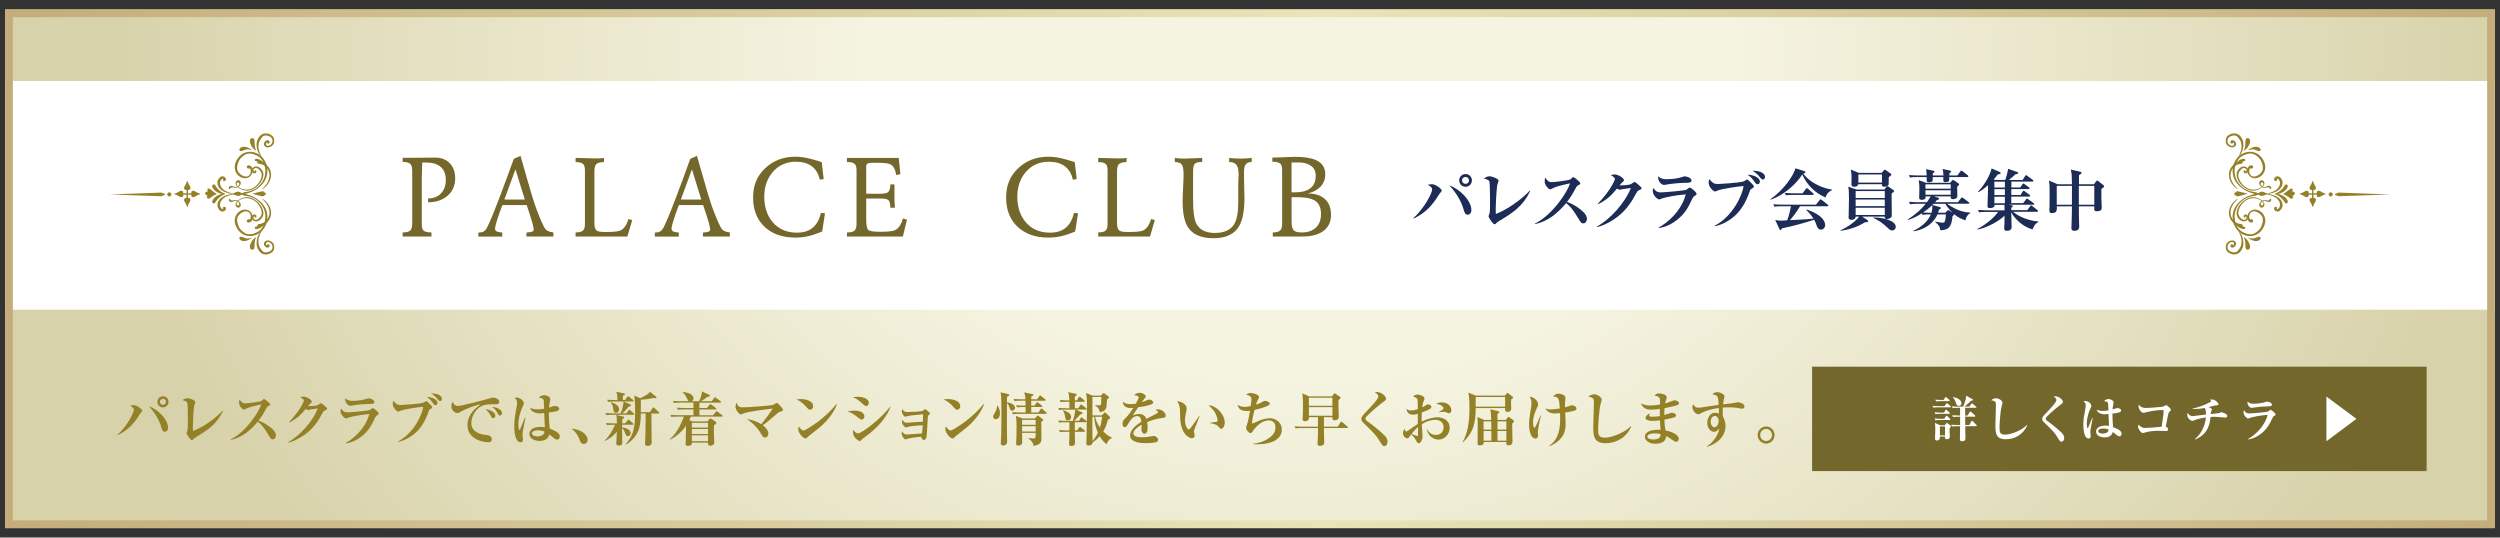 <?xml version="1.0" encoding="UTF-8"?>
<svg id="_レイヤー_2" data-name="レイヤー 2" xmlns="http://www.w3.org/2000/svg" xmlns:xlink="http://www.w3.org/1999/xlink" viewBox="0 0 800 172">
  <rect x="0" y="0" width="800" height="172" fill="#333333" stroke="none"/>
  <defs>
    <style>
      .cls-1 {
        fill: none;
      }

      .cls-2 {
        clip-path: url(#clippath);
      }

      .cls-3 {
        fill: url(#_名称未設定グラデーション_135);
      }

      .cls-4 {
        fill: #fff;
      }

      .cls-5 {
        fill: #74672b;
      }

      .cls-6 {
        fill: #1d2c56;
      }

      .cls-7 {
        fill: #948127;
      }

      .cls-8 {
        fill: url(#_名称未設定グラデーション_3);
      }
    </style>
    <clipPath id="clippath">
      <rect class="cls-1" width="800" height="172"/>
    </clipPath>
    <radialGradient id="_名称未設定グラデーション_3" data-name="名称未設定グラデーション 3" cx="415.95" cy="-1909.14" fx="415.95" fy="-1909.14" r="384.89" gradientTransform="translate(0 1501.87) scale(1 .78)" gradientUnits="userSpaceOnUse">
      <stop offset=".36" stop-color="#f5f4e1"/>
      <stop offset="1" stop-color="#d8d2aa"/>
    </radialGradient>
    <linearGradient id="_名称未設定グラデーション_135" data-name="名称未設定グラデーション 135" x1="1.63" y1="86" x2="798.37" y2="86" gradientUnits="userSpaceOnUse">
      <stop offset="0" stop-color="#c4ad7a"/>
      <stop offset=".53" stop-color="#e9e5b8"/>
      <stop offset="1" stop-color="#c4ad7a"/>
    </linearGradient>
  </defs>
  <g id="_レイヤー_9" data-name="レイヤー 9">
    <g class="cls-2">
      <g>
        <rect class="cls-8" x="1.63" y="3.01" width="796.74" height="165.99"/>
        <rect class="cls-4" x="1.63" y="25.92" width="796.74" height="73.19"/>
        <rect class="cls-5" x="579.87" y="117.34" width="196.65" height="33.41"/>
        <g>
          <path class="cls-5" d="m142.66,57.65c0-1.9-.55-3.32-1.64-4.25-1.1-.93-2.63-1.39-4.59-1.39h-1.31l-.15,4.81v14.88c0,1.02.16,1.69.49,2.01.42.45,1.29.67,2.61.67v1.31h-9.22v-1.31c1.3,0,2.17-.26,2.58-.79.32-.42.48-1.21.48-2.36v-16.35c0-1.12-.16-1.88-.48-2.28-.42-.52-1.28-.79-2.58-.79v-1.31c1.71,0,3.44,0,5.18-.02s3.48-.03,5.22-.05c1.99,0,3.55.61,4.7,1.83s1.71,2.82,1.71,4.8c0,2.38-.86,4.28-2.59,5.7-1.6,1.32-3.63,1.97-6.08,1.97v-1.23c1.73,0,3.11-.54,4.13-1.63,1.03-1.09,1.54-2.5,1.54-4.23Z"/>
          <path class="cls-5" d="m174.1,72.6c.3.62.67,1.04,1.1,1.27s1.06.4,1.89.52v1.31h-8.63v-1.27c1.07-.12,1.68-.22,1.83-.3.4-.2.56-.51.49-.93-.2-1.12-.52-2.35-.97-3.7-.45-1.34-.87-2.64-1.27-3.88h-7.77c-.7,1.81-1.26,3.41-1.7,4.8s-.65,2.32-.65,2.79.27.79.82.97c.27.08.77.15,1.49.22v1.31h-7.66v-1.27c.4-.05.81-.1,1.23-.15.3-.08.65-.3,1.05-.69.4-.39,1.32-2.37,2.76-5.95,1.05-2.61,2.34-6.01,3.88-10.18,1.29-3.48,2.1-5.7,2.43-6.64l2.13-.97c.3.94,1.03,3.49,2.2,7.64.97,3.43,1.76,6.03,2.35,7.82.95,2.78,1.94,5.21,2.99,7.3Zm-12.7-8.74h6.54l-2.99-9.67-3.55,9.67Z"/>
          <path class="cls-5" d="m200.77,75.69h-16.58v-1.31c1.23,0,2.05-.24,2.47-.71.34-.37.52-1.06.52-2.05v-16.99c0-1-.16-1.68-.48-2.05-.42-.47-1.25-.71-2.51-.71v-1.34c.67,0,1.78.03,3.35.08s2.41.07,2.54.07h2c.54-.07.94-.12,1.19-.15v1.34c-1.3,0-2.17.26-2.58.78-.32.4-.48,1.18-.48,2.35v16.51c0,1.25.31,2.04.93,2.39.4.22,1.28.34,2.65.34,2.42,0,3.97-.15,4.67-.45,1.17-.5,2.05-1.73,2.65-3.7l1.19.34-1.53,5.27Z"/>
          <path class="cls-5" d="m230.57,72.6c.3.62.67,1.04,1.1,1.27s1.06.4,1.89.52v1.31h-8.63v-1.27c1.07-.12,1.68-.22,1.83-.3.4-.2.56-.51.49-.93-.2-1.12-.52-2.35-.97-3.7-.45-1.34-.87-2.64-1.27-3.88h-7.77c-.7,1.81-1.26,3.41-1.7,4.8s-.65,2.32-.65,2.79.27.79.82.97c.27.08.77.15,1.49.22v1.31h-7.66v-1.27c.4-.05.81-.1,1.23-.15.3-.08.65-.3,1.05-.69.4-.39,1.32-2.37,2.76-5.95,1.05-2.61,2.34-6.01,3.88-10.18,1.29-3.48,2.1-5.7,2.43-6.64l2.13-.97c.3.94,1.03,3.49,2.2,7.64.97,3.43,1.76,6.03,2.35,7.82.95,2.78,1.94,5.21,2.99,7.3Zm-12.7-8.74h6.54l-2.99-9.67-3.55,9.67Z"/>
          <path class="cls-5" d="m254.73,51.75c-3.09,0-5.58,1.11-7.47,3.32-1.79,2.12-2.69,4.74-2.69,7.88,0,3.31.9,6.03,2.69,8.14,1.92,2.24,4.51,3.36,7.77,3.36,2.12,0,3.8-.53,5.06-1.59,1.26-1.06,2.12-2.63,2.6-4.72l1.31.11-.9,5.83c-1.52.65-2.96,1.13-4.33,1.46s-2.79.49-4.26.49c-4.03,0-7.27-1.11-9.71-3.32-2.54-2.32-3.81-5.48-3.81-9.49s1.29-6.94,3.87-9.39,5.78-3.68,9.62-3.68c1.34,0,2.78.17,4.29.52.85.2,2.24.6,4.18,1.2l.63,5.42-1.23.22c-.45-1.94-1.32-3.39-2.61-4.33-1.29-.95-2.96-1.42-5-1.42Z"/>
          <path class="cls-5" d="m281.03,52.09h-1.9c-.62,0-1.1.08-1.44.22-.34.15-.5.47-.5.97v8.7l3.88.04c1.49,0,2.45-.12,2.88-.37.65-.4.97-1.28.97-2.65h1.31v5.32c0,.41.05,1.13.15,2.15h-1.46c0-1.37-.27-2.23-.82-2.58-.4-.25-1.34-.37-2.84-.37h-4.07v6.65c0,1.92.23,3.06.69,3.44.46.37,1.71.56,3.75.56,2.42,0,3.98-.16,4.71-.49,1.2-.52,2.05-1.78,2.58-3.77l1.31.37-1.31,5.42h-17.89v-1.31c1.27,0,2.1-.22,2.48-.65s.58-1.15.58-2.15v-16.98c0-1.02-.16-1.71-.49-2.06-.42-.47-1.28-.71-2.58-.71v-1.31h16.58l.52,5.19-1.34.3c-.25-1.75-.85-2.88-1.79-3.39-.65-.36-1.97-.53-3.96-.53Z"/>
          <path class="cls-5" d="m335.7,51.75c-3.09,0-5.58,1.11-7.47,3.32-1.79,2.12-2.69,4.74-2.69,7.88,0,3.31.9,6.03,2.69,8.14,1.92,2.24,4.51,3.36,7.77,3.36,2.12,0,3.8-.53,5.06-1.59,1.26-1.06,2.12-2.63,2.6-4.72l1.31.11-.9,5.83c-1.52.65-2.96,1.13-4.33,1.46s-2.79.49-4.26.49c-4.03,0-7.27-1.11-9.71-3.32-2.54-2.32-3.81-5.48-3.81-9.49s1.29-6.94,3.87-9.39,5.78-3.68,9.62-3.68c1.34,0,2.78.17,4.29.52.85.2,2.24.6,4.18,1.2l.63,5.42-1.23.22c-.45-1.94-1.32-3.39-2.61-4.33-1.29-.95-2.96-1.42-5-1.42Z"/>
          <path class="cls-5" d="m368.01,75.69h-16.58v-1.31c1.23,0,2.05-.24,2.47-.71.34-.37.52-1.06.52-2.05v-16.99c0-1-.16-1.68-.48-2.05-.42-.47-1.25-.71-2.51-.71v-1.34c.67,0,1.78.03,3.35.08s2.41.07,2.54.07h2c.54-.07.94-.12,1.19-.15v1.34c-1.3,0-2.17.26-2.58.78-.32.4-.48,1.18-.48,2.35v16.51c0,1.25.31,2.04.93,2.39.4.22,1.28.34,2.65.34,2.42,0,3.97-.15,4.67-.45,1.17-.5,2.05-1.73,2.65-3.7l1.19.34-1.53,5.27Z"/>
          <path class="cls-5" d="m384.7,50.52v1.31c-1.25,0-2.04.2-2.39.6-.35.4-.52,1.26-.52,2.58v9.19c0,3.41.31,5.79.93,7.13,1,2.14,3,3.21,6.01,3.21s5.05-.93,6.2-2.8c.87-1.44,1.31-3.77,1.31-6.98v-5.79c0-.45.02-1.05.06-1.79s.06-1.13.06-1.16c0-1.34-.16-2.32-.49-2.91-.45-.85-1.29-1.27-2.54-1.27v-1.31c1.17.15,2.38.22,3.62.22s2.42-.07,3.59-.22v1.31c-1.05,0-1.74.35-2.09,1.04-.25.47-.37,1.27-.37,2.39v1.2c0,.72.02,1.98.07,3.77.05,1.79.08,2.78.08,2.95,0,4.08-.55,7.1-1.64,9.04-1.49,2.67-4.23,4-8.22,4s-6.73-1.18-8.25-3.55c-1.12-1.74-1.68-4.52-1.68-8.33,0-.92.05-2.33.15-4.22.1-1.89.15-3.3.15-4.22,0-1.39-.12-2.35-.37-2.88-.37-.8-1.18-1.19-2.43-1.19v-1.31c.87.15,1.85.22,2.95.22.67,0,1.79-.04,3.34-.11,1.56-.08,2.38-.11,2.48-.11Z"/>
          <path class="cls-5" d="m416.89,75.69h-9.6v-1.31c1.23,0,2.05-.25,2.47-.75.34-.4.52-1.11.52-2.12v-17.08c0-.99-.17-1.67-.52-2.01-.44-.45-1.32-.67-2.62-.67v-1.31c.7,0,1.9-.04,3.62-.13s2.9-.13,3.55-.13c2.94,0,5.18.34,6.72,1.01,2.04.9,3.06,2.43,3.06,4.59,0,1.62-.55,2.98-1.64,4.07-.97.97-2.29,1.66-3.96,2.05,2.26,0,4.07.58,5.42,1.74,1.34,1.16,2.02,2.88,2.02,5.17s-.95,4.18-2.84,5.38c-1.59,1-3.66,1.49-6.2,1.49Zm4.15-19.42c0-1.44-.52-2.52-1.56-3.23-1.04-.71-2.32-1.06-3.85-1.06h-2.33v9.56h1.28c1.93,0,3.44-.39,4.54-1.16,1.28-.9,1.91-2.26,1.91-4.11Zm-4.44,18.11c1.89,0,3.39-.51,4.48-1.54,1.1-1.02,1.64-2.49,1.64-4.38,0-2.2-.79-3.7-2.36-4.5-1.12-.57-2.89-.86-5.29-.86h-1.76v7.71c0,1.4.21,2.35.62,2.84s1.3.73,2.67.73Z"/>
        </g>
        <g>
          <path class="cls-6" d="m460.74,61.89c-.11.11-.19.24-.41.58-1.86,3.01-3.91,5.52-8,7.5l-.04-.17c3.55-3.21,5.99-8.04,5.99-9.13,0-.66-.47-1.05-1.39-1.52.32-.08.79-.21,1.37-.21,1.15,0,3.1,1.54,3.1,2.03,0,.17-.04.24-.62.92Zm8.92,6.82c-.81,0-1-.62-1.45-2.12-.53-1.82-2.12-4.94-4.45-7.25,3.38,1.11,7.08,4.85,7.08,7.87,0,1-.64,1.5-1.18,1.5Zm-.68-8.94c-1.13,0-2.05-.92-2.05-2.05s.92-2.03,2.05-2.03,2.03.9,2.03,2.03-.92,2.05-2.03,2.05Zm0-3.16c-.62,0-1.13.49-1.13,1.11s.51,1.11,1.13,1.11,1.11-.49,1.11-1.11-.49-1.11-1.11-1.11Z"/>
          <path class="cls-6" d="m479.55,70.83c-.45.28-.49.32-.88.73-.19.19-.32.21-.38.21-.64,0-1.97-2.25-1.97-2.54,0-.17.3-.86.34-.98.15-.43.15-2.52.15-3.81,0-.53-.04-5.9-.19-6.35-.15-.43-.58-.62-1.82-1,.62-.36,1.18-.68,1.8-.68.83,0,2.95.75,2.95,1.43,0,.21-.38,1.15-.43,1.35-.21,1.03-.49,6.11-.49,7.85,0,.6.02,1,.04,1.43,5.56-2.18,10.09-6.61,10.84-7.44l.15.13c-2.48,5-5.43,6.82-10.11,9.68Z"/>
          <path class="cls-6" d="m506.63,71.49c-.56,0-.86-.45-1.09-.83-1.86-3.04-2.56-4.19-4.38-5.67-2.63,3.19-5.9,5.9-9.92,6.71l-.04-.17c5.56-2.71,10.45-10.15,11.2-12.87-1.24.24-4.21.94-5.15,1.41-.9.47-1,.51-1.18.51-.53,0-1.77-1.26-1.77-2.59,0-.41.04-.79.19-1.15.68,1.11,1.22,1.45,2.01,1.45.85,0,5.62-.54,6.09-.94.11-.08.54-.51.64-.58.09-.06.15-.08.28-.08.26,0,2.2,1.58,2.2,1.99,0,.23-.11.32-.51.51-.41.17-.53.28-.75.64-1.07,1.97-1.62,2.97-3.01,4.79,2.59.92,4.36,2.39,5.17,3.16.58.58,1.2,1.26,1.2,2.25,0,.79-.47,1.45-1.18,1.45Z"/>
          <path class="cls-6" d="m524.5,60.89c-.47.19-.53.24-1.26,1.58-2.05,3.83-4.45,6.41-7.95,8.44-.71.41-2.54,1.43-4.21,1.73l-.06-.15c4.36-2.39,9.08-7.74,10.86-12.33-.51.06-2.61.36-2.69.38-.06.02-.71.19-.81.19-.24,0-.51-.15-.94-.38-1.47,1.75-2.89,3.42-5.99,4.96l-.13-.15c4.3-4.47,5.47-7.7,5.47-7.89,0-.47-1.05-1.07-1.33-1.22.68-.24,1.15-.24,1.24-.24.94,0,2.97,1.07,2.97,1.86,0,.24-.06.28-.62.77-.21.19-.36.36-.79.9.38.02,2.95-.08,3.61-.41.19-.11,1.05-.71,1.18-.71.24,0,.86.53,1.13.79,1,.88,1.11.98,1.11,1.2,0,.32-.09.36-.79.66Z"/>
          <path class="cls-6" d="m542.3,62.68c-.45.28-.51.38-1.03,1.45-.9,1.9-1.97,4.17-4.66,6.26-1.2.94-3.38,2.33-5.84,2.57l-.02-.15c2.22-1.13,7.18-4.85,8.68-10.6-3.16.19-6.88,1.03-7.5,1.26-.13.04-.83.36-.94.36-.68,0-2.12-1.43-2.12-2.74,0-.36.08-.62.26-.96.77,1.43,1.75,1.43,2.39,1.43,1.41,0,7.61-.62,8.04-.79.15-.11.77-.58.9-.66.09-.06.17-.08.3-.08.32,0,2.14,1.43,2.14,1.99,0,.28-.19.43-.6.66Zm-3.19-4.17c-1.26,0-4.15.26-5.32.47-.96.17-1.07.19-1.33.19-.81,0-1.86-1.15-1.86-2.35,0-.13.02-.19.06-.41.92.9,1.88.94,2.69.94,2.37,0,4.21-.47,4.66-.62.49-.17.9-.3,1.09-.3.56,0,2.18.43,2.18,1.33,0,.71-.77.73-2.18.75Z"/>
          <path class="cls-6" d="m560.41,60.48c-.32.19-.36.3-.62,1.05-1.07,3.1-2.57,5.6-4.53,7.42-1.71,1.56-4.13,3.01-6.54,3.44l-.04-.15c5.79-2.95,8.94-9.92,9.26-12.7-2.01.11-7.14.96-8.25,1.41-.13.04-.71.34-.85.34-.49,0-2.07-1.37-2.07-2.84,0-.6.17-.96.28-1.15,1,1.58,2.05,1.58,2.61,1.58.43,0,7.12-.36,8.36-.86.17-.06.85-.56,1.03-.56.23,0,.32.08,1.18.92.92.92,1,1.05,1,1.3,0,.3-.13.38-.79.79Zm2.05-1.52c-.49,0-.66-.26-1.33-1.22-.11-.17-.77-1.13-1.92-1.82,1.77-.02,3.95.85,3.95,2.2,0,.32-.19.83-.71.83Zm1.71-1.52c-.38,0-.6-.21-1.13-.9-.17-.21-.92-1.15-2.22-1.88,2.16-.08,3.98.68,3.98,1.95,0,.41-.24.83-.62.83Z"/>
          <path class="cls-6" d="m584.15,63.18c-3.33-1.39-5.96-4.04-7.42-7.35-2.14,3.38-6.2,6.73-10.11,8.08l-.09-.15c4.45-3.12,7.5-7.8,8-9.9l2.78.88c.17.06.43.17.43.36,0,.24-.24.32-.68.45,1.24,1.84,4.51,4.38,9.17,5.13v.15c-1.43.73-1.71,1.41-2.07,2.35Zm.58,2.82h-8.72c-.98,1.75-2.67,3.83-3.23,4.45,5.05-.26,6.11-.3,7.53-.51-.79-1.22-1.58-2.03-2.29-2.74l.11-.15c.96.3,5.92,2.01,5.92,5.04,0,.66-.54,1.39-1.35,1.39-.77,0-1.11-.58-1.37-1.3-.28-.81-.41-1.18-.79-1.86-2.01.68-7.2,2.18-10.37,2.76-.11.32-.19.53-.41.53s-.3-.19-.38-.36l-1.3-2.86c.66.13,1.16.21,1.92.21.17,0,1.15-.06,1.9-.09.47-1.15.98-3.21,1.22-4.51h-2.99c-1.48,0-1.9.06-2.31.15l-.36-.79c1.03.08,2.03.13,3.06.13h10.6l1.15-1.45c.13-.17.24-.28.34-.28s.21.08.38.24l1.84,1.45c.13.09.21.19.21.32,0,.21-.21.24-.32.24Zm-4.68-3.63h-6.26c-1.3,0-1.77.04-2.31.13l-.34-.77c1.28.11,2.8.13,3.04.13h2.63l1.07-1.39c.11-.15.21-.26.32-.26.13,0,.3.13.41.24l1.56,1.37c.13.11.21.19.21.32,0,.19-.19.24-.32.24Z"/>
          <path class="cls-6" d="m605.31,61.92c-.02.92.06,5.52.06,6.56,0,.73,0,.81-.19,1.03-.3.34-.9.58-1.3.58-.77,0-.79-.51-.79-.77h-7.2l1.65,1.09c.24.15.26.34.26.38,0,.28-.11.28-1.05.36-2.1,1.35-4.94,2.37-7.8,2.69l-.02-.15c2.39-1,5.09-3.06,5.99-4.38h-1.11c-.06,1.03-1.2,1.03-1.33,1.03-.94,0-.94-.6-.94-.79,0-.08.04-.56.04-.75.04-1.65.09-3.55.09-5.15,0-2.57-.06-3.01-.26-3.91l2.65.9h8.94l.64-.81c.06-.09.21-.26.34-.26.11,0,.23.09.36.17l1.54,1.07c.13.08.24.24.24.34,0,.21-.32.43-.79.77Zm-.92-5.26c-.02.36.04,1.99-.02,2.31-.08.49-.81.79-1.33.79-.73,0-.85-.34-.81-.81h-7.57c-.19.6-.66.81-1.26.81-.81,0-.94-.32-.94-.85,0-.34.04-1.84.04-2.16,0-.98-.04-1.5-.26-2.48l2.57,1.05h7.31l.71-.81c.11-.13.21-.21.32-.21.08,0,.26.11.34.17l1.56,1.11c.13.08.19.17.19.28,0,.24-.28.43-.86.81Zm-1.26,4.49h-9.32v2.2h9.32v-2.2Zm0,2.71h-9.32v2.1h9.32v-2.1Zm0,2.61h-9.32v2.33h9.32v-2.33Zm-.9-10.65h-7.55v2.61h7.55v-2.61Zm3.27,17.94c-.56,0-.9-.32-1.3-.73-1.82-1.71-3.1-2.57-4.75-3.31v-.13c3.72-.02,7.2,1.18,7.2,3.01,0,.68-.58,1.16-1.15,1.16Z"/>
          <path class="cls-6" d="m628.91,70.47c-.6-.17-1.92-.53-3.68-1.99.11.34-.13.49-.43.73-.32,3.72-1.48,4.36-3.89,4.49-.17-1.33-.64-1.8-1.67-2.67l.02-.11c1.69.34,2.33.34,2.42.34.28,0,.45-.04.58-.26.32-.6.38-1.71.43-2.39h-2.69c-1.09,2.5-3.76,4.9-7.74,5.39v-.15c2.52-1.15,4.68-2.97,5.6-5.24h-.36c-1.3,0-1.77.04-2.31.15l-.21-.49c-.96.62-2.78,1.69-4.49,2.12v-.15c2.78-1.82,4.42-3.38,5.71-5.02h-2.65c-1.33,0-1.77.04-2.31.15l-.36-.79c1.3.11,2.82.13,3.06.13h2.65c.21-.28.56-.75,1.22-1.86h-1.62c0,.51.02,1.09-1.28,1.09-.77,0-.77-.43-.77-.64,0-.47.06-2.52.06-2.93,0-1.18-.02-1.35-.21-2.71l2.35.83h7.72l.56-.66c.13-.15.24-.24.36-.24.11,0,.24.09.41.19l1.3.9c.11.08.24.21.24.32,0,.17-.11.28-.64.79-.02.47.06,2.52.06,2.95,0,.81-1,1-1.41,1-.71,0-.71-.41-.68-.9h-5.43l1.37.43c.13.04.3.15.3.32,0,.19-.19.32-.79.51-.19.26-.26.36-.45.6h7.27l.96-1.24c.15-.19.26-.28.36-.28s.24.08.41.21l1.69,1.26c.11.06.23.24.23.32,0,.15-.15.23-.32.23h-6.8c3.18,2.25,5.37,2.71,7.4,2.82v.15c-1.09.73-1.28,1.41-1.52,2.29Zm.64-13.81h-5.79c0,.43-.02,1.15-.09,1.26-.23.34-.96.36-1.15.36-.68,0-.68-.15-.66-1.62h-3.38c0,1.09,0,1.2-.13,1.33-.17.19-.66.34-1.09.34-.36,0-.68-.11-.71-.41-.02-.11-.02-.83-.02-1.26h-3.01c-1.3,0-1.77.04-2.31.15l-.34-.79c1.3.11,2.8.13,3.04.13h2.63c-.04-.86-.06-1.13-.21-2.01l2.31.47c.24.04.41.13.41.32,0,.17-.15.3-.53.53,0,.11-.02.58-.02.68h3.4c-.02-.81-.15-1.58-.26-2.07l2.35.51c.17.04.34.13.34.28,0,.19-.19.34-.53.64v.64h2.54l.98-1.28c.13-.17.21-.26.32-.26.09,0,.26.08.41.21l1.62,1.28c.11.08.21.21.21.32,0,.15-.13.24-.32.24Zm-11.24,9c-1.11,1.07-2.07,1.75-2.93,2.35.86.06,2.35.09,2.67.09.15-.49.28-.98.28-1.56,0-.13-.02-.75-.02-.88Zm5.92-6.67h-8.08v1.39h8.08v-1.39Zm0,1.9h-8.08v1.43h8.08v-1.43Zm-1.75,4.32h-3.72l-.38.38,2.33.66c.13.04.38.13.38.32,0,.17-.17.3-.62.51-.09.36-.15.64-.28,1h2.33l.56-.58c.13-.15.26-.24.36-.24.13,0,.26.04.43.17l.96.66c-1.39-1.35-2.01-2.31-2.35-2.91Z"/>
          <path class="cls-6" d="m650.41,73.42c-3.44-.98-5.9-3.68-6.82-5.54,0,.75.13,4.04.13,4.7,0,.94-.64,1.28-1.52,1.28-.75,0-.85-.36-.85-.88,0-.26.08-1.41.08-1.65.04-.98.02-2.01.02-2.31-1.41,1.39-4.81,3.61-8.64,4.45l-.04-.19c2.93-1.54,5.37-3.7,6.63-5.47h-3.76c-1.3,0-1.77.04-2.31.15l-.36-.79c1.3.11,2.82.13,3.06.13h5.43c-.02-1.24-.02-1.39-.04-1.75h-3.18c.02.19.02.36-.06.51-.19.36-.88.53-1.35.53-.83,0-.83-.26-.83-.88,0-.83.17-4.47.17-5.22v-1.24c-1,.9-2.07,1.75-3.08,2.24l-.13-.17c1.45-1.39,3.66-4.57,4.36-7.42l2.63,1.15c.13.06.26.19.26.36,0,.3-.41.36-.9.36-.28.38-.53.79-1.3,1.62l.32.19h3.36c.15-.41.64-1.84.9-3.55l2.97,1.03c.06.02.24.09.24.24,0,.3-.38.45-.88.49-.68.71-1.88,1.62-2.07,1.8h4.38l.79-1.24c.06-.11.17-.3.32-.3.11,0,.3.15.41.24l1.73,1.26c.06.04.21.17.21.32,0,.19-.19.24-.32.24h-6.73v1.88h2.84l.68-1c.06-.11.15-.26.34-.26.13,0,.3.15.38.21l1.37,1c.06.04.21.17.21.32,0,.21-.19.24-.32.24h-5.52v1.9h2.95l.66-1.07c.08-.15.19-.3.34-.3.11,0,.3.15.41.23l1.47,1.09c.06.04.21.17.21.32,0,.21-.19.24-.32.24h-5.73v2.09h3.81l.88-1.15c.11-.13.17-.3.34-.3.13,0,.32.17.41.23l1.65,1.18c.11.09.24.17.24.34,0,.19-.19.21-.34.21h-7.89l1.2.23c.08.02.19.11.19.21,0,.21-.26.38-.47.51-.02.47-.02.58-.02.79h5.13l.88-1.22c.11-.15.17-.3.34-.3.11,0,.28.13.41.24l1.58,1.24c.13.11.21.19.21.32,0,.19-.19.24-.32.24h-7.63c1.58,1.45,5.07,2.95,8.06,3.08l.02.17c-1.07.6-1.37,1.18-1.86,2.35Zm-8.85-15.28h-3.36v1.88h3.36v-1.88Zm0,2.39h-3.36v1.9h3.36v-1.9Zm0,2.42h-3.36v2.09h3.36v-2.09Z"/>
          <path class="cls-6" d="m672.44,60.46c0,.62-.02,1.67,0,2.76,0,.9.11,2.33.11,3.25,0,.36,0,1.13-1.6,1.13-.88,0-.86-.43-.77-1.58h-4.94c0,1.65,0,4.3.09,5.86,0,.15.02.47.02.6,0,1-.64,1.39-1.5,1.39s-1-.45-1-.86c0-.02,0-.21.02-.51.13-2.65.15-5.81.15-6.48h-4.85c.06,1.15.13,2.18-1.62,2.18-.6,0-.75-.28-.75-.9,0-.15.02-.79.04-.92.04-1,.04-4.1.04-4.32,0-1.69,0-3.1-.21-4.28l2.78,1.18h4.58c-.06-3.01-.06-3.42-.38-4.68l3.04.68c.19.04.41.13.41.32s-.15.38-.81.77c-.02.47-.02,2.5-.02,2.91h4.81l.71-.98c.11-.13.19-.21.3-.21s.21.09.36.19l1.6,1.24c.19.15.28.26.28.38,0,.21-.15.38-.86.88Zm-14.28-.98v6.03h4.85c0-.96.02-5.43.02-6.03h-4.87Zm12.01,0h-4.94v6.03h4.94v-6.03Z"/>
        </g>
        <g>
          <g>
            <g>
              <g>
                <path class="cls-7" d="m733.42,61.29c.09-.14.19-.29.22-.46.03-.17-.01-.37-.16-.46-.21-.15-.5,0-.71.14-.75.52-1.4,1.18-2.21,1.59.71.25,1.38.62,1.97,1.1.14.12.28.24.45.32.17.08.37.1.53.02.18-.09.28-.29.28-.49s-.17-.37-.31-.51c.25.24.89-.22.88-.64,0-.4-.58-.76-.94-.61Z"/>
                <path class="cls-7" d="m724.6,61.53c-.28-.13-.57-.25-.88-.2-.19.03-.37.12-.55.2-.32.15-.63.3-.95.45.12.14.41.26.57.36.48.29.76.41,1.31.32.26-.04,1.29-.43,1.47-.61-.1-.1-.79-.44-.98-.53Z"/>
                <path class="cls-7" d="m716.19,61.23c-.09-.02-.18-.05-.26-.03-.12.02-.24.09-.33.16-.25.18-.3.25-.52.43-.03.02-.16.16-.17.2-.03.07.03.15.07.21.23.28.79.63.96.64.25.02,2.89-.68,3.3-.87-.29-.11-2.47-.59-3.04-.74Z"/>
                <g>
                  <path class="cls-7" d="m731.82,60.31c.17-.24.31-.53.27-.82-.04-.29-.33-.56-.62-.48-.2.06-.32.27-.43.45-.71,1.2-1.86,2.14-3.18,2.6,1.06-.02,1.43-.06,2.11-.32.73-.28,1.39-.78,1.83-1.42Z"/>
                  <path class="cls-7" d="m728.3,61.34c.71-.33,1.36-.83,1.76-1.51s.51-1.54.18-2.25c-.1-.21-.23-.41-.38-.59-.18-.21-.4-.41-.66-.51-.45-.17-1-.01-1.3.37-.15.19-.23.45-.17.69.06.24.29.44.53.42.19-.01.35-.16.4-.34.04-.18-.04-.39-.2-.48.55-.03.99.51,1.1,1.05.18.9-.29,1.83-.99,2.42-.7.59-1.59.9-2.47,1.14-.41.11-.83.21-1.24.3.62.05,1.05,0,1.58-.12.63-.14,1.27-.3,1.86-.58Z"/>
                  <path class="cls-7" d="m722.77,61.98c-.53-.48-1.3-.52-2.01-.64-2.54-.43-4.78-2.39-5.46-4.88-.68-2.49.18-5.56,2.5-6.68,2.45-1.18,3.52-.51,4.43.17.91.68,1.33,1.38,1.67,2.47.22.69.33,1.45.08,2.13-.22.61-.71,1.1-1.26,1.45-.57.37-1.27.63-1.91.43-.99-.32-1.34-1.68-.83-2.58.22.13.51.16.74.04s.36-.41.28-.65c-.16-.46-.85-.42-1.23-.13-.89.7-.88,2.27.19,3.31.82.79,2.07.8,3.12.21,1.4-.78,2.07-2.4,1.73-3.97-.16-.72-.66-1.76-1.14-2.32-.76-.89-1.57-1.43-2.71-1.68s-3.41-.09-4.99,1.79c-2.15,2.55-1.59,5.39-1.08,6.62.41.99,1.33,2.58,3.77,3.93.9.5,1.91.76,2.89,1.08"/>
                  <path class="cls-7" d="m714.99,59.27c-.75-.93-1.47-2.51-1.15-3.95.31-1.44,1.53-2.69,2.99-2.86.18-.02.37-.03.54-.11s.31-.25.29-.43c0-.04-.02-.08-.01-.12.01-.1.12-.15.21-.17.23-.06.52-.08.62-.3.07-.18-.05-.39-.22-.47-.17-.08-.38-.07-.57-.03-.76.15-1.42.61-2.03,1.09-.8.62-1.59,1.32-2.01,2.24-.67,1.46-.49,3.12.53,4.61.48.71,1.29,1.49,2.07,1.85-.23-.31-.92-.9-1.26-1.36Z"/>
                  <path class="cls-7" d="m716.32,50.24c.79-.78,1.33-1.82,1.49-2.92.16-1.1.14-2.04-.4-3.01-.13-.24-.46-.68-.65-.88-.45-.48-1.11-.74-1.77-.75s-1.31.21-1.85.58c-.23.16-.44.34-.59.58-.21.32-.28.71-.3,1.1-.01.32,0,.64.12.94.18.47.58.83,1.03,1.06.41.2.9.3,1.34.17.44-.13.82-.54.82-1,0-.29-.13-.56-.31-.78-.2-.24-.49-.44-.81-.46-.32-.02-.66.19-.72.5-.06.31.24.66.55.58.19-.05.32-.23.41-.41.15.24.28.54.16.8-.08.18-.27.3-.46.33-.2.03-.4-.01-.58-.09-.47-.2-.85-.63-.97-1.13s.02-1.06.38-1.43c.26-.28.63-.44.99-.55.26-.08.53-.13.8-.12.32.02.68.09.9.32,1.2,1.23,1.23,1.96,1.33,2.4.18.83.04,1.7-.23,2.5-.27.8-.68,1.55-1.03,2.32l.22-.3"/>
                  <path class="cls-7" d="m719.78,46.2c.12-.28.23-.56.26-.87.03-.3-.03-.62-.22-.86s-.53-.35-.81-.24c-.24.1-.38.34-.44.59s-.04.51-.04.77c.01.93-.16,1.86-.51,2.73.82-.57,1.36-1.2,1.76-2.13Z"/>
                  <path class="cls-7" d="m719.39,48.03c.64-.18,1.33-.33,1.98-.17.41.1.78.33,1.19.44.29.08.67.07.81-.19.12-.24-.03-.53-.23-.72-1.02-.96-2.87-.15-3.75.64Z"/>
                  <path class="cls-7" d="m726.29,59.73c-.16-.22-.48-.24-.74-.17-.26.07-.5.21-.76.27-.51.1-1.08-.18-1.29-.66-.13-.29-.08-.73.23-.81.28-.08.56.22.56.52,0,.3-.2.55-.41.76-1.1,1.06-2.84,1.31-4.27.78-1.43-.53-2.54-1.77-3.1-3.19-.21-.54-.35-1.13-.21-1.7.1-.39.33-.73.58-1.03.25-.3.56-.58.94-.69.38-.11.84.02,1.03.36s-.06.87-.45.86c.2-.03.28-.34.12-.47s-.42-.07-.53.1c-.11.17-.07.41.06.57.18.23.52.31.79.21.28-.1.48-.34.56-.62.14-.48-.11-1.03-.52-1.31-.42-.28-.97-.31-1.45-.14-.47.16-.87.51-1.18.91-.19.26-.36.54-.45.85-.19.62-.09,1.31.12,1.92.55,1.56,1.75,2.77,3.2,3.54.32.17.72.25,1.07.34,1.06.25,2.21-.06,3.15-.62.37-.22.73-.47.98-.82.25-.35.37-.81.24-1.21s-.59-.71-1-.6c-.35.09-.59.46-.61.82-.02.36.16.72.4.99.37.4.92.65,1.47.59.26-.03.52-.12.78-.14.27-.02.56.06.69.3.06.11.1.26.23.27.04,0,.09-.02.12-.04.26-.18.17-.62-.08-.8s-.52-.32-1.02-.11"/>
                </g>
                <g>
                  <path class="cls-7" d="m731.82,63.8c.17.24.31.53.27.82-.04.29-.33.56-.62.48-.2-.06-.32-.27-.43-.45-.71-1.2-1.86-2.14-3.18-2.6,1.06.02,1.43.06,2.11.32.73.28,1.39.78,1.83,1.42Z"/>
                  <path class="cls-7" d="m728.3,62.77c.71.33,1.36.83,1.76,1.51.4.68.51,1.54.18,2.25-.1.21-.23.41-.38.59-.18.21-.4.41-.66.51-.45.17-1,.01-1.3-.37-.15-.2-.23-.45-.17-.69.06-.24.29-.44.53-.42.19.01.35.16.4.34.04.18-.04.39-.2.48.55.03.99-.51,1.1-1.05.18-.9-.29-1.83-.99-2.42-.7-.59-1.59-.9-2.47-1.14-.41-.11-.83-.21-1.24-.3.62-.05,1.05,0,1.58.12.63.14,1.27.3,1.86.58Z"/>
                  <path class="cls-7" d="m722.77,62.13c-.53.48-1.3.52-2.01.64-2.54.43-4.78,2.39-5.46,4.88-.68,2.49.18,5.56,2.5,6.68,2.45,1.18,3.52.51,4.43-.17s1.33-1.38,1.67-2.47c.22-.69.33-1.45.08-2.13-.22-.61-.71-1.1-1.26-1.45-.57-.37-1.27-.63-1.91-.43-.99.32-1.34,1.68-.83,2.58.22-.13.51-.16.74-.04.23.12.36.41.28.65-.16.46-.85.42-1.23.13-.89-.7-.88-2.27.19-3.31.82-.79,2.07-.8,3.12-.21,1.4.78,2.07,2.4,1.73,3.97-.16.72-.66,1.76-1.14,2.32-.76.89-1.57,1.43-2.71,1.68-1.14.26-3.41.09-4.99-1.79-2.15-2.55-1.59-5.39-1.08-6.62.41-.99,1.33-2.58,3.77-3.93.9-.5,1.91-.76,2.89-1.08l.31-.22.65.13.18.09"/>
                  <path class="cls-7" d="m714.99,64.84c-.75.93-1.47,2.51-1.15,3.95.31,1.44,1.53,2.69,2.99,2.86.18.02.37.03.54.11.17.08.31.25.29.43,0,.04-.02.08-.01.12.01.1.12.15.21.17.23.06.52.08.62.3.07.18-.05.39-.22.47-.17.08-.38.07-.57.03-.76-.15-1.42-.61-2.03-1.09-.8-.62-1.59-1.32-2.01-2.24-.67-1.46-.49-3.12.53-4.61.48-.71,1.29-1.49,2.07-1.85-.23.31-.92.9-1.26,1.36Z"/>
                  <path class="cls-7" d="m716.32,73.87c.79.78,1.33,1.82,1.49,2.92.16,1.1.14,2.04-.4,3.01-.13.24-.46.68-.65.88-.45.48-1.11.74-1.77.75-.66.01-1.31-.21-1.85-.58-.23-.16-.44-.34-.59-.58-.21-.32-.28-.71-.3-1.1-.01-.32,0-.64.12-.94.18-.47.58-.83,1.03-1.06.41-.2.9-.3,1.34-.17.44.13.82.54.82,1,0,.29-.13.56-.31.78-.2.24-.49.44-.81.46-.32.02-.66-.19-.72-.5-.06-.31.24-.66.55-.58.19.05.32.23.41.41.15-.24.28-.54.16-.8-.08-.18-.27-.3-.46-.33-.2-.03-.4.01-.58.09-.47.2-.85.63-.97,1.13-.12.5.02,1.06.38,1.43.26.28.63.44.99.55.26.08.53.13.8.12.32-.02.68-.09.9-.32,1.2-1.23,1.23-1.96,1.33-2.4.18-.83.04-1.7-.23-2.5-.27-.8-.68-1.55-1.03-2.32l.22.3"/>
                  <path class="cls-7" d="m719.78,77.91c.12.28.23.56.26.87.03.3-.03.62-.22.86-.19.23-.53.35-.81.24-.24-.1-.38-.34-.44-.59s-.04-.51-.04-.77c.01-.93-.16-1.86-.51-2.73.82.57,1.36,1.2,1.76,2.13Z"/>
                  <path class="cls-7" d="m719.39,76.08c.64.18,1.33.33,1.98.17.41-.1.78-.33,1.19-.44.29-.08.67-.07.81.19.12.24-.03.53-.23.72-1.02.96-2.87.15-3.75-.64Z"/>
                  <path class="cls-7" d="m726.29,64.38c-.16.22-.48.24-.74.17-.26-.07-.5-.21-.76-.27-.51-.1-1.08.18-1.29.66-.13.29-.08.73.23.81.28.08.56-.22.56-.52,0-.3-.2-.55-.41-.76-1.1-1.06-2.84-1.31-4.27-.78-1.43.53-2.54,1.77-3.1,3.19-.21.54-.35,1.13-.21,1.7.1.39.33.73.58,1.03.25.3.56.58.94.69s.84-.02,1.03-.36c.19-.35-.06-.87-.45-.86.2.03.28.34.12.47-.15.14-.42.07-.53-.1-.11-.17-.07-.41.06-.57.18-.23.52-.31.79-.21.28.1.48.34.56.62.14.48-.11,1.03-.52,1.31s-.97.31-1.45.14c-.47-.16-.87-.51-1.18-.91-.19-.26-.36-.54-.45-.85-.19-.62-.09-1.31.12-1.92.55-1.56,1.75-2.77,3.2-3.54.32-.17.72-.25,1.07-.34,1.06-.25,2.21.06,3.15.62.37.22.73.47.98.82s.37.81.24,1.21c-.14.4-.59.71-1,.6-.35-.09-.59-.46-.61-.82s.16-.72.4-.99c.37-.4.92-.65,1.47-.59.26.03.52.12.78.14s.56-.06.69-.3c.06-.11.1-.26.23-.27.04,0,.09.02.12.04.26.18.17.62-.08.8-.25.18-.52.32-1.02.11"/>
                </g>
              </g>
              <path class="cls-7" d="m729.26,61.86l-.56.19.79.2-.49.09-.91-.23-.1-.05s.53-.21.56-.22c.03,0,.36-.12.36-.12"/>
            </g>
            <g>
              <g>
                <path class="cls-7" d="m745.16,62.21c0,.36.3.66.66.66s.66-.3.66-.66-.3-.66-.66-.66-.66.3-.66.66Z"/>
                <path class="cls-7" d="m765.24,62.22l-16.91.58c-.49-.34-1.11-.23-1.11-.57v-.02c0-.37.62-.25,1.11-.59l16.91.62Z"/>
              </g>
              <path class="cls-7" d="m736.91,61.61c.37-.2.95-.58,1.25-.58.52,0,.64.39.66.81h1.03v-1.03c-.42-.02-.81-.15-.81-.66,0-.31.38-.88.58-1.25.29-.55.29-.99.45-.99h.02c.15,0,.15.45.44.99.2.37.58.95.58,1.25,0,.52-.39.64-.81.66v1.03h1.03c.02-.42.15-.81.66-.81.31,0,.88.38,1.25.58.55.29.99.29.99.45v.02c0,.15-.45.15-.99.44-.37.2-.95.58-1.25.58-.52,0-.64-.39-.66-.81h-1.03v1.03c.42.02.81.15.81.66,0,.31-.38.88-.58,1.25-.29.55-.29.99-.45.99h-.02c-.15,0-.15-.45-.44-.99-.2-.37-.58-.95-.58-1.25,0-.52.39-.64.81-.66v-1.03h-1.03c-.02.42-.15.81-.66.81-.31,0-.88-.38-1.25-.58-.55-.29-.99-.29-.99-.45v-.02c0-.15.45-.15.99-.44Z"/>
            </g>
          </g>
          <g>
            <g>
              <g>
                <path class="cls-7" d="m66.58,61.29c-.09-.14-.19-.29-.22-.46-.03-.17.01-.37.16-.46.21-.15.5,0,.71.14.75.52,1.4,1.18,2.21,1.59-.71.25-1.38.62-1.97,1.1-.14.12-.28.24-.45.32-.17.08-.37.1-.53.02-.18-.09-.28-.29-.28-.49s.17-.37.31-.51c-.25.24-.89-.22-.88-.64,0-.4.58-.76.94-.61Z"/>
                <path class="cls-7" d="m75.4,61.53c.28-.13.57-.25.88-.2.19.03.37.12.55.2.32.15.63.3.95.45-.12.14-.41.26-.57.36-.48.29-.76.41-1.31.32-.26-.04-1.29-.43-1.47-.61.1-.1.79-.44.98-.53Z"/>
                <path class="cls-7" d="m83.81,61.23c.09-.02.18-.05.26-.03.12.02.24.09.33.16.25.18.3.25.52.43.03.02.16.16.17.2.03.07-.03.15-.07.21-.23.28-.79.63-.96.64-.25.02-2.89-.68-3.3-.87.29-.11,2.47-.59,3.04-.74Z"/>
                <g>
                  <path class="cls-7" d="m68.18,60.31c-.17-.24-.31-.53-.27-.82.04-.29.33-.56.62-.48.2.06.32.27.43.45.71,1.2,1.86,2.14,3.18,2.6-1.06-.02-1.43-.06-2.11-.32-.73-.28-1.39-.78-1.83-1.42Z"/>
                  <path class="cls-7" d="m71.7,61.34c-.71-.33-1.36-.83-1.76-1.51s-.51-1.54-.18-2.25c.1-.21.23-.41.38-.59.18-.21.4-.41.66-.51.45-.17,1-.01,1.3.37.15.19.23.45.17.69-.06.24-.29.44-.53.42-.19-.01-.35-.16-.4-.34-.04-.18.04-.39.2-.48-.55-.03-.99.51-1.1,1.05-.18.9.29,1.83.99,2.42.7.59,1.59.9,2.47,1.14.41.11.83.21,1.24.3-.62.05-1.05,0-1.58-.12-.63-.14-1.27-.3-1.86-.58Z"/>
                  <path class="cls-7" d="m77.23,61.98c.53-.48,1.3-.52,2.01-.64,2.54-.43,4.78-2.39,5.46-4.88.68-2.49-.18-5.56-2.5-6.68-2.45-1.18-3.52-.51-4.43.17-.91.68-1.33,1.38-1.67,2.47-.22.69-.33,1.45-.08,2.13.22.61.71,1.1,1.26,1.45.57.37,1.27.63,1.91.43.99-.32,1.34-1.68.83-2.58-.22.13-.51.16-.74.04s-.36-.41-.28-.65c.16-.46.85-.42,1.23-.13.89.7.88,2.27-.19,3.31-.82.79-2.07.8-3.12.21-1.4-.78-2.07-2.4-1.73-3.97.16-.72.66-1.76,1.14-2.32.76-.89,1.57-1.43,2.71-1.68s3.41-.09,4.99,1.79c2.15,2.55,1.59,5.39,1.08,6.62-.41.99-1.33,2.58-3.77,3.93-.9.5-1.91.76-2.89,1.08"/>
                  <path class="cls-7" d="m85.01,59.27c.75-.93,1.47-2.51,1.15-3.95-.31-1.44-1.53-2.69-2.99-2.86-.18-.02-.37-.03-.54-.11s-.31-.25-.29-.43c0-.04.02-.08.01-.12-.01-.1-.12-.15-.21-.17-.23-.06-.52-.08-.62-.3-.07-.18.05-.39.22-.47.17-.08.38-.07.57-.03.76.15,1.42.61,2.03,1.09.8.62,1.59,1.32,2.01,2.24.67,1.46.49,3.12-.53,4.61-.48.71-1.29,1.49-2.07,1.85.23-.31.92-.9,1.26-1.36Z"/>
                  <path class="cls-7" d="m83.68,50.24c-.79-.78-1.33-1.82-1.49-2.92-.16-1.1-.14-2.04.4-3.01.13-.24.46-.68.65-.88.45-.48,1.11-.74,1.77-.75s1.31.21,1.85.58c.23.16.44.34.59.58.21.32.28.71.3,1.1.01.32,0,.64-.12.94-.18.47-.58.83-1.03,1.06-.41.2-.9.3-1.34.17-.44-.13-.82-.54-.82-1,0-.29.13-.56.31-.78.2-.24.49-.44.81-.46.32-.02.66.19.72.5.06.31-.24.66-.55.58-.19-.05-.32-.23-.41-.41-.15.24-.28.54-.16.8.08.18.27.3.46.33.2.03.4-.01.58-.09.47-.2.85-.63.97-1.13s-.02-1.06-.38-1.43c-.26-.28-.63-.44-.99-.55-.26-.08-.53-.13-.8-.12-.32.02-.68.09-.9.32-1.2,1.23-1.23,1.96-1.33,2.4-.18.83-.04,1.7.23,2.5.27.8.68,1.55,1.03,2.32l-.22-.3"/>
                  <path class="cls-7" d="m80.22,46.2c-.12-.28-.23-.56-.26-.87-.03-.3.03-.62.22-.86s.53-.35.81-.24c.24.1.38.34.44.59s.04.51.04.77c-.01.93.16,1.86.51,2.73-.82-.57-1.36-1.2-1.76-2.13Z"/>
                  <path class="cls-7" d="m80.61,48.03c-.64-.18-1.33-.33-1.98-.17-.41.1-.78.33-1.19.44-.29.08-.67.07-.81-.19-.12-.24.03-.53.23-.72,1.02-.96,2.87-.15,3.75.64Z"/>
                  <path class="cls-7" d="m73.71,59.73c.16-.22.48-.24.74-.17.26.07.5.21.76.27.51.1,1.08-.18,1.29-.66.13-.29.08-.73-.23-.81-.28-.08-.56.22-.56.52,0,.3.2.55.41.76,1.1,1.06,2.84,1.31,4.27.78,1.43-.53,2.54-1.77,3.1-3.19.21-.54.35-1.13.21-1.7-.1-.39-.33-.73-.58-1.03-.25-.3-.56-.58-.94-.69-.38-.11-.84.02-1.03.36s.06.87.45.86c-.2-.03-.28-.34-.12-.47s.42-.07.53.1c.11.17.07.41-.06.57-.18.23-.52.31-.79.21-.28-.1-.48-.34-.56-.62-.14-.48.11-1.03.52-1.31.42-.28.97-.31,1.45-.14.47.16.87.51,1.18.91.19.26.36.54.45.85.19.62.09,1.31-.12,1.92-.55,1.56-1.75,2.77-3.2,3.54-.32.17-.72.25-1.07.34-1.06.25-2.21-.06-3.15-.62-.37-.22-.73-.47-.98-.82-.25-.35-.37-.81-.24-1.21s.59-.71,1-.6c.35.09.59.46.61.82.02.36-.16.72-.4.99-.37.4-.92.65-1.47.59-.26-.03-.52-.12-.78-.14-.27-.02-.56.06-.69.3-.06.11-.1.26-.23.27-.04,0-.09-.02-.12-.04-.26-.18-.17-.62.08-.8s.52-.32,1.02-.11"/>
                </g>
                <g>
                  <path class="cls-7" d="m68.18,63.8c-.17.24-.31.53-.27.82.04.29.33.56.62.48.2-.06.32-.27.43-.45.71-1.2,1.86-2.14,3.18-2.6-1.06.02-1.43.06-2.11.32-.73.28-1.39.78-1.83,1.42Z"/>
                  <path class="cls-7" d="m71.7,62.77c-.71.33-1.36.83-1.76,1.51-.4.68-.51,1.54-.18,2.25.1.21.23.41.38.59.18.21.4.41.66.51.45.17,1,.01,1.3-.37.15-.2.23-.45.17-.69-.06-.24-.29-.44-.53-.42-.19.01-.35.16-.4.34-.04.18.04.39.2.48-.55.03-.99-.51-1.1-1.05-.18-.9.29-1.83.99-2.42.7-.59,1.59-.9,2.47-1.14.41-.11.83-.21,1.24-.3-.62-.05-1.05,0-1.58.12-.63.14-1.27.3-1.86.58Z"/>
                  <path class="cls-7" d="m77.23,62.13c.53.48,1.3.52,2.01.64,2.54.43,4.78,2.39,5.46,4.88.68,2.49-.18,5.56-2.5,6.68-2.45,1.18-3.52.51-4.43-.17-.91-.68-1.33-1.38-1.67-2.47-.22-.69-.33-1.45-.08-2.13.22-.61.71-1.1,1.26-1.45.57-.37,1.27-.63,1.91-.43.99.32,1.34,1.68.83,2.58-.22-.13-.51-.16-.74-.04-.23.12-.36.41-.28.65.16.46.85.42,1.23.13.89-.7.88-2.27-.19-3.31-.82-.79-2.07-.8-3.12-.21-1.4.78-2.07,2.4-1.73,3.97.16.72.66,1.76,1.14,2.32.76.89,1.57,1.43,2.71,1.68,1.14.26,3.41.09,4.99-1.79,2.15-2.55,1.59-5.39,1.08-6.62-.41-.99-1.33-2.58-3.77-3.93-.9-.5-1.91-.76-2.89-1.08l-.31-.22-.65.13-.18.09"/>
                  <path class="cls-7" d="m85.01,64.84c.75.93,1.47,2.51,1.15,3.95-.31,1.44-1.53,2.69-2.99,2.86-.18.02-.37.03-.54.11-.17.08-.31.25-.29.43,0,.04.02.08.01.12-.01.1-.12.15-.21.17-.23.06-.52.08-.62.3-.07.18.05.39.22.47.17.08.38.07.57.03.76-.15,1.42-.61,2.03-1.09.8-.62,1.59-1.32,2.01-2.24.67-1.46.49-3.12-.53-4.61-.48-.71-1.29-1.49-2.07-1.85.23.31.92.9,1.26,1.36Z"/>
                  <path class="cls-7" d="m83.68,73.87c-.79.78-1.33,1.82-1.49,2.92-.16,1.1-.14,2.04.4,3.01.13.24.46.68.65.88.45.48,1.11.74,1.77.75.66.01,1.31-.21,1.85-.58.23-.16.44-.34.59-.58.21-.32.28-.71.3-1.1.01-.32,0-.64-.12-.94-.18-.47-.58-.83-1.03-1.06-.41-.2-.9-.3-1.34-.17-.44.13-.82.54-.82,1,0,.29.13.56.31.78.2.24.49.44.81.46.32.02.66-.19.72-.5.06-.31-.24-.66-.55-.58-.19.05-.32.23-.41.41-.15-.24-.28-.54-.16-.8.08-.18.27-.3.46-.33.2-.03.4.01.58.09.47.2.85.63.97,1.13.12.5-.02,1.06-.38,1.43-.26.28-.63.44-.99.55-.26.08-.53.13-.8.12-.32-.02-.68-.09-.9-.32-1.2-1.23-1.23-1.96-1.33-2.4-.18-.83-.04-1.7.23-2.5.27-.8.68-1.55,1.03-2.32l-.22.3"/>
                  <path class="cls-7" d="m80.21,77.91c-.12.28-.23.56-.26.87-.03.3.03.62.22.86.19.23.53.35.81.24.24-.1.38-.34.44-.59s.04-.51.04-.77c-.01-.93.16-1.86.51-2.73-.82.57-1.36,1.2-1.76,2.13Z"/>
                  <path class="cls-7" d="m80.61,76.08c-.64.18-1.33.33-1.98.17-.41-.1-.78-.33-1.19-.44-.29-.08-.67-.07-.81.19-.12.24.03.53.23.72,1.02.96,2.87.15,3.75-.64Z"/>
                  <path class="cls-7" d="m73.71,64.38c.16.22.48.24.74.17.26-.07.5-.21.76-.27.51-.1,1.08.18,1.29.66.13.29.08.73-.23.81-.28.08-.56-.22-.56-.52,0-.3.2-.55.41-.76,1.1-1.06,2.84-1.31,4.27-.78,1.43.53,2.54,1.77,3.1,3.19.21.54.35,1.13.21,1.7-.1.39-.33.73-.58,1.03-.25.3-.56.58-.94.69s-.84-.02-1.03-.36c-.19-.35.06-.87.45-.86-.2.03-.28.34-.12.47.15.14.42.07.53-.1.11-.17.07-.41-.06-.57-.18-.23-.52-.31-.79-.21-.28.1-.48.34-.56.62-.14.48.11,1.03.52,1.31s.97.31,1.45.14c.47-.16.87-.51,1.18-.91.19-.26.36-.54.45-.85.19-.62.09-1.31-.12-1.92-.55-1.56-1.75-2.77-3.2-3.54-.32-.17-.72-.25-1.07-.34-1.06-.25-2.21.06-3.15.62-.37.22-.73.47-.98.82s-.37.81-.24,1.21c.14.4.59.71,1,.6.35-.09.59-.46.61-.82s-.16-.72-.4-.99c-.37-.4-.92-.65-1.47-.59-.26.03-.52.12-.78.14s-.56-.06-.69-.3c-.06-.11-.1-.26-.23-.27-.04,0-.09.02-.12.04-.26.18-.17.62.08.8.25.18.52.32,1.02.11"/>
                </g>
              </g>
              <path class="cls-7" d="m70.74,61.86l.56.19-.79.2.49.09.91-.23.1-.05s-.53-.21-.56-.22c-.03,0-.36-.12-.36-.12"/>
            </g>
            <g>
              <g>
                <path class="cls-7" d="m54.84,62.21c0,.36-.3.66-.66.66s-.66-.3-.66-.66.3-.66.66-.66.66.3.66.66Z"/>
                <path class="cls-7" d="m34.76,62.22l16.91.58c.49-.34,1.11-.23,1.11-.57v-.02c0-.37-.62-.25-1.11-.59l-16.91.62Z"/>
              </g>
              <path class="cls-7" d="m63.09,61.61c-.37-.2-.95-.58-1.25-.58-.52,0-.64.39-.66.81h-1.03v-1.03c.42-.02.81-.15.81-.66,0-.31-.38-.88-.58-1.25-.29-.55-.29-.99-.45-.99h-.02c-.15,0-.15.45-.44.99-.2.37-.58.95-.58,1.25,0,.52.39.64.81.66v1.03h-1.03c-.02-.42-.15-.81-.66-.81-.31,0-.88.38-1.25.58-.55.29-.99.29-.99.45v.02c0,.15.45.15.99.44.37.2.95.58,1.25.58.52,0,.64-.39.66-.81h1.03v1.03c-.42.02-.81.15-.81.66,0,.31.38.88.58,1.25.29.55.29.99.45.99h.02c.15,0,.15-.45.44-.99.2-.37.58-.95.58-1.25,0-.52-.39-.64-.81-.66v-1.03h1.03c.02.42.15.81.66.81.31,0,.88-.38,1.25-.58.55-.29.99-.29.99-.45v-.02c0-.15-.45-.15-.99-.44Z"/>
            </g>
          </g>
        </g>
        <path class="cls-3" d="m795.88,5.5v161.01H4.12V5.5h791.76m2.49-2.49H1.63v165.99h796.73V3.01h0Z"/>
        <g>
          <path class="cls-7" d="m44.97,132.22c-.09.09-.17.21-.35.5-1.62,2.63-3.42,4.81-6.98,6.55l-.04-.15c3.1-2.8,5.23-7.02,5.23-7.97,0-.58-.41-.91-1.21-1.32.28-.08.69-.19,1.19-.19,1.01,0,2.71,1.34,2.71,1.77,0,.15-.04.21-.54.8Zm7.78,5.95c-.71,0-.88-.54-1.27-1.85-.47-1.59-1.85-4.31-3.88-6.33,2.95.97,6.18,4.24,6.18,6.87,0,.88-.56,1.31-1.03,1.31Zm-.6-7.8c-.99,0-1.79-.8-1.79-1.79s.8-1.77,1.79-1.77,1.77.78,1.77,1.77-.8,1.79-1.77,1.79Zm0-2.76c-.54,0-.99.43-.99.97s.45.97.99.97.97-.43.97-.97-.43-.97-.97-.97Z"/>
          <path class="cls-7" d="m62.51,140.02c-.39.24-.43.28-.76.63-.17.17-.28.19-.34.19-.56,0-1.72-1.96-1.72-2.22,0-.15.26-.75.3-.86.13-.37.13-2.2.13-3.32,0-.47-.04-5.15-.17-5.54-.13-.37-.5-.54-1.59-.88.54-.32,1.03-.6,1.57-.6.73,0,2.58.65,2.58,1.25,0,.19-.34,1.01-.37,1.18-.19.9-.43,5.34-.43,6.85,0,.52.02.88.04,1.25,4.85-1.9,8.81-5.77,9.46-6.49l.13.11c-2.17,4.37-4.74,5.95-8.83,8.45Z"/>
          <path class="cls-7" d="m87.28,140.6c-.49,0-.75-.39-.95-.73-1.62-2.65-2.24-3.66-3.83-4.95-2.29,2.78-5.15,5.15-8.66,5.86l-.04-.15c4.85-2.37,9.13-8.86,9.78-11.23-1.08.21-3.68.82-4.5,1.23-.78.41-.88.45-1.03.45-.47,0-1.55-1.1-1.55-2.26,0-.35.04-.69.17-1.01.6.97,1.06,1.27,1.75,1.27.75,0,4.91-.47,5.32-.82.09-.08.47-.45.56-.5.07-.06.13-.08.24-.08.22,0,1.92,1.38,1.92,1.74,0,.21-.09.28-.45.45-.35.15-.47.24-.65.56-.93,1.72-1.42,2.59-2.63,4.18,2.26.8,3.81,2.09,4.52,2.76.5.5,1.04,1.1,1.04,1.96,0,.69-.41,1.27-1.03,1.27Z"/>
          <path class="cls-7" d="m104,131.34c-.41.17-.47.21-1.1,1.38-1.79,3.34-3.88,5.6-6.94,7.37-.62.35-2.22,1.25-3.68,1.51l-.06-.13c3.81-2.09,7.93-6.76,9.48-10.77-.45.06-2.28.32-2.35.34-.06.02-.62.17-.71.17-.21,0-.45-.13-.82-.34-1.29,1.53-2.52,2.99-5.23,4.33l-.11-.13c3.75-3.9,4.78-6.72,4.78-6.89,0-.41-.92-.93-1.16-1.06.6-.21,1.01-.21,1.08-.21.82,0,2.59.93,2.59,1.62,0,.21-.06.24-.54.67-.19.17-.32.32-.69.78.34.02,2.58-.08,3.15-.35.17-.09.91-.62,1.03-.62.21,0,.75.47.99.69.88.77.97.86.97,1.04,0,.28-.07.32-.69.58Z"/>
          <path class="cls-7" d="m120.67,132.91c-.39.24-.45.34-.9,1.27-.78,1.66-1.72,3.64-4.07,5.47-1.04.82-2.95,2.03-5.09,2.24l-.02-.13c1.94-.99,6.27-4.24,7.58-9.26-2.76.17-6.01.9-6.55,1.1-.11.04-.73.32-.82.32-.6,0-1.85-1.25-1.85-2.39,0-.32.08-.54.22-.84.67,1.25,1.53,1.25,2.09,1.25,1.23,0,6.64-.54,7.02-.69.13-.09.67-.5.78-.58.07-.06.15-.08.26-.08.28,0,1.87,1.25,1.87,1.74,0,.24-.17.37-.52.58Zm-2.78-3.64c-1.1,0-3.62.22-4.65.41-.84.15-.93.17-1.16.17-.71,0-1.62-1.01-1.62-2.05,0-.11.02-.17.06-.35.8.78,1.64.82,2.35.82,2.07,0,3.68-.41,4.07-.54.43-.15.78-.26.95-.26.49,0,1.9.37,1.9,1.16,0,.62-.67.63-1.9.65Z"/>
          <path class="cls-7" d="m137.6,130.99c-.28.17-.32.26-.54.92-.93,2.71-2.24,4.89-3.96,6.48-1.49,1.36-3.6,2.63-5.71,3l-.04-.13c5.06-2.58,7.8-8.66,8.08-11.08-1.75.09-6.23.84-7.2,1.23-.11.04-.62.3-.75.3-.43,0-1.81-1.19-1.81-2.48,0-.52.15-.84.24-1.01.88,1.38,1.79,1.38,2.28,1.38.37,0,6.21-.32,7.3-.75.15-.06.75-.49.9-.49.21,0,.28.08,1.03.8.8.8.88.91.88,1.14,0,.26-.11.34-.69.69Zm1.79-1.32c-.43,0-.58-.22-1.16-1.06-.09-.15-.67-.99-1.68-1.59,1.55-.02,3.45.75,3.45,1.92,0,.28-.17.73-.62.73Zm1.49-1.33c-.34,0-.52-.19-.99-.78-.15-.19-.8-1.01-1.94-1.64,1.88-.08,3.47.6,3.47,1.7,0,.35-.21.73-.54.73Z"/>
          <path class="cls-7" d="m158.22,129.37c-1.57,0-3.1-.02-4.44.75-1.62.92-2.95,3.17-2.95,5.32,0,2.58,2.61,3.49,4.09,3.66,1.33.15,2.45.28,2.45,1.49,0,.76-.56.93-1.1.93-2.5,0-6.68-1.4-6.68-5.49,0-3.64,3-5.75,4.2-6.61-1.62.11-5.43,1.77-6.07,2.17-.76.47-.97.6-1.34.6-.76,0-1.94-.86-1.94-2.2,0-.67.28-1.25.45-1.4.36.84.75,1.31,1.57,1.31,1.36,0,9.5-2.18,10.06-2.37.54-.17.86-.3,1.31-.3s1.94.37,1.94,1.33c0,.82-.77.82-1.53.82Zm-.41,4.44c-.39,0-.45-.09-.91-.99-.39-.75-.86-1.23-1.53-1.94.91.21,3.13.78,3.13,2.15,0,.28-.13.78-.69.78Zm2.18-.84c-.37,0-.47-.15-.91-.99-.5-.95-1.04-1.34-1.66-1.79,1.18.07,3.23.75,3.23,1.98,0,.41-.26.8-.65.8Z"/>
          <path class="cls-7" d="m167.28,138.21c-.06.47-.08.76-.08.95,0,.24.15,1.25.15,1.46,0,.52-.21.9-.78.9-1.85,0-2.01-3.88-2.01-5.09,0-2.05.21-3.28.82-6.61.06-.3.11-.71.11-.99,0-.67-.32-1.1-.84-1.47.28-.15.49-.15.6-.15,1.17,0,2.37.97,2.37,1.88,0,.34-.11.54-.3.9-.49.91-1.44,3.43-1.44,5.86,0,.21.04,1.75.35,1.75.11,0,.22-.28.28-.43.21-.56,1.25-3.02,1.46-3.53l.17.06c-.02.06-.84,4.37-.86,4.52Zm11.05,2.48c-.28,0-.5-.11-.78-.28-.3-.19-1.47-1.19-1.74-1.36-.28.78-.82,2.05-3.15,2.05-1.27,0-3.25-.56-3.25-2.22,0-1.33,1.21-2.28,3.58-2.28.56,0,.95.06,1.36.11-.11-2.15-.17-3.1-.21-4.55-1.01.11-1.12.13-1.4.13-1.46,0-2.72-.6-3.15-1.72.62.21,1.42.43,2.43.43.09,0,1.01,0,2.09-.21-.08-2.52-.08-2.54-.19-2.87-.15-.43-.48-.49-1.49-.71.75-.76,1.62-.76,1.72-.76.52,0,1.94.43,1.94,1.29,0,.17-.17.93-.19,1.06-.15.71-.19,1.29-.21,1.62,1.42-.47,1.59-.5,1.9-.5.35,0,1.36.21,1.36.84,0,.77-1.01.95-3.32,1.23,0,2.37.15,3.98.28,5.17,2.72,1.01,3.21,1.75,3.21,2.48,0,.84-.5,1.04-.8,1.04Zm-6.21-2.97c-.32,0-1.9.02-1.9.93,0,.32.32.99,1.72.99.52,0,1.25-.11,1.7-.45.5-.37.54-.8.56-1.08-.32-.15-.86-.39-2.07-.39Z"/>
          <path class="cls-7" d="m186.78,142.06c-.8,0-1.01-.56-1.44-1.64-.73-1.88-1.79-2.71-2.29-3.08l.09-.21c1.34.28,2.58.56,3.68,1.46.91.75,1.23,1.51,1.23,2.17s-.5,1.31-1.27,1.31Z"/>
          <path class="cls-7" d="m202.44,135.92h-3.36c-.02.52-.02.63-.02.82,1.06.13,2.76.69,2.76,1.9,0,.63-.52.95-.91.95-.52,0-.67-.47-.82-.91-.3-.88-.77-1.49-1.03-1.7v.88c0,.58.06,3.15.06,3.68,0,.49,0,1.03-1.1,1.03-.82,0-.82-.45-.82-.76,0-.49.21-3.08.21-3.66-1.08,1.29-2.13,2.09-3.83,2.95l-.09-.15c1.68-1.53,2.86-3.94,3.32-5.02h-.58c-1.14,0-1.55.04-2.02.13l-.3-.69c1.14.11,2.44.11,2.65.11h.84c0-1.66,0-1.85-.22-2.69l2.28.52c.15.04.28.07.28.26,0,.17-.11.3-.6.5,0,.24-.04,1.27-.04,1.4h.91l.8-.93c.15-.17.22-.24.32-.24.11,0,.22.09.35.22l1.04.92c.09.07.19.19.19.28,0,.19-.17.21-.28.21Zm.22-3.19h-6.59c-1.14,0-1.55.04-2.01.13l-.3-.69c1.14.09,2.44.11,2.65.11h2.18c.5-1.14.9-2.56.93-3.81h-2.91c-1.14,0-1.55.04-2.02.13l-.32-.69c1.14.09,2.46.11,2.67.11h.62c0-.88,0-1.6-.32-2.63l2.46.5c.13.02.3.09.3.26,0,.22-.37.39-.67.52-.02.21-.02,1.16-.02,1.34h.69l.73-.97c.13-.17.21-.24.28-.24.11,0,.19.06.35.21l1.19.97c.09.07.19.17.19.28,0,.17-.15.21-.28.21h-2.93l2.11.91c.13.06.26.13.26.32,0,.24-.19.28-.75.43-.52.67-1.4,1.66-1.96,2.15h1.23l.69-.9c.13-.17.19-.24.3-.24s.28.15.34.21l.99.9c.09.09.19.17.19.28,0,.19-.17.21-.28.21Zm-5.5-.63c-.8,0-.86-.75-.92-1.27-.09-.99-.35-1.47-.78-2l.13-.15c1.14.41,2.52,1.1,2.52,2.29,0,.49-.26,1.12-.95,1.12Zm13.55.24h-2.26c0,2.07.02,5.67.06,7.6,0,.22.04,1.29.04,1.53,0,.34,0,1.21-1.38,1.21-.75,0-.75-.43-.75-.77,0-.26.07-1.57.09-1.87.07-2.58.09-5.15.09-7.71h-1.55c-.04,3.17-.07,6.92-4.65,9.93l-.13-.17c2.33-2.84,2.97-4.63,2.97-10.66,0-1.23-.02-3.83-.34-4.85l2,.84c2.5-1.29,2.58-1.33,3.08-2.07l1.9,1.55c.11.09.21.22.21.34,0,.19-.22.19-.32.19-.22,0-.6-.08-.69-.09-1.51.41-3.4.54-3.99.56,0,.34-.04,3.36-.04,3.99h2.89l.86-1.27c.07-.11.17-.24.28-.24s.22.09.37.22l1.34,1.25c.07.06.19.17.19.28,0,.19-.19.21-.28.21Z"/>
          <path class="cls-7" d="m230.99,133.32h-9.91c-.15.34-.28.69-.5,1.14l1.04.41h4.76l.62-.73c.09-.11.24-.24.34-.24.11,0,.24.07.45.22l1.14.8c.22.17.32.26.32.37,0,.22-.39.54-.78.84-.02.52-.04,1.21,0,2.85.02.37.09,2.28.09,2.71,0,.58-.6.93-1.25.93-.76,0-.76-.39-.75-.99h-5.15c.02.35.06,1.03-1.34,1.03-.5,0-.69-.21-.69-.58,0-.15.06-.9.07-1.06.02-1.06.04-1.47.07-4.76-1.87,2.72-4.22,3.98-5.09,4.44l-.11-.11c2.69-2.37,4.05-5.95,4.52-7.28h-2c-1.29,0-1.64.08-2.02.13l-.3-.69c.88.07,1.77.11,2.65.11h4.74v-1.85h-2.97c-1.29,0-1.66.07-2.02.13l-.3-.69c.88.08,1.77.11,2.65.11h2.63v-1.72h-4.22c-1.31,0-1.66.06-2.03.11l-.3-.67c.88.07,1.77.11,2.67.11h2.39c-.17-.15-.24-.21-.58-.9-.54-1.12-.86-1.46-1.34-1.88v-.15c1.51.08,3.43.67,3.43,2.03,0,.58-.34.78-.52.9h2.28c.04-.06.84-1.53.97-3.13l2.31,1.08c.15.08.24.17.24.28,0,.22-.22.28-.78.35-.69.54-1.16.84-2.09,1.42h3.43l.75-1.04c.09-.11.19-.21.26-.21.09,0,.22.08.35.17l1.4,1.03c.13.09.22.19.22.3,0,.17-.13.21-.28.21h-6.64v1.72h2.37l.82-1.04c.11-.15.21-.22.28-.22.09,0,.19.04.35.17l1.38,1.04c.11.09.21.21.21.3,0,.17-.13.21-.28.21h-5.13v1.85h4.37l.84-1.08c.09-.13.17-.21.28-.21.09,0,.21.07.35.19l1.4,1.06c.09.08.21.17.21.28,0,.17-.13.21-.28.21Zm-4.44,2h-5.15v1.51h5.15v-1.51Zm0,1.96h-5.15v1.59h5.15v-1.59Zm0,2.03h-5.15v1.88h5.15v-1.88Z"/>
          <path class="cls-7" d="m249.6,131.77c-.37.11-.47.19-1.27.88-2.91,2.46-3.34,2.84-4.25,3.42.78.63,1.79,1.53,1.79,2.69,0,.28-.21,1.25-1.04,1.25-.62,0-.86-.41-1.44-1.44-.15-.26-1.38-2.41-4.37-4.48.76.13,2.84.52,4.59,1.66.52-.6,2.86-3.64,3.64-5-1.64.19-8.14.91-9.65,1.68-.37.19-.41.19-.5.19-.58,0-1.74-1.42-1.74-2.41,0-.52.17-.99.3-1.34.65,1.38.88,1.47,2.2,1.47,1.92,0,8.86-.56,9.39-.73.32-.09.52-.22.84-.47.22-.17.34-.21.45-.21.3,0,.93.71,1.29,1.1.26.3.73.84.73,1.14,0,.28-.04.3-.95.6Z"/>
          <path class="cls-7" d="m259.21,131.12c-.37,0-.56-.21-1.34-1.06-.9-1.01-1.83-1.77-3-2.22.39-.07.8-.15,1.4-.15,1.04,0,3.94.34,3.94,2.31,0,.73-.56,1.12-.99,1.12Zm2.86,5.82c-.54.45-3.36,2.65-3.47,2.76-.52.54-.58.6-.84.6-.8,0-2.33-1.79-2.33-2.99,0-.35.11-.65.19-.88.78,1.31,1.44,1.33,1.51,1.33.52,0,3.15-1.74,4.68-2.87,2.28-1.7,4.4-3.79,5.9-5.65l.11.06c-.5,1.7-2.35,4.89-5.75,7.65Z"/>
          <path class="cls-7" d="m275.7,134.24c-.3,0-.45-.11-1.03-.56-1.85-1.46-2.54-1.74-3.51-2.02.65-.13,1.36-.26,2.28-.26,2.39,0,3.17,1.06,3.17,1.83,0,.48-.26,1.01-.92,1.01Zm1.47-4.33c-.35,0-.6-.21-.84-.43-1.79-1.61-2.41-2.05-3.43-2.35.47-.08.93-.17,1.6-.17,1.98,0,3.53.82,3.53,1.92,0,.37-.21,1.03-.86,1.03Zm-.17,9.78c-.91.63-1.01.71-1.46,1.23-.04.06-.19.21-.43.21-.22,0-2.17-.93-2.17-2.95,0-.22.04-.35.09-.58.43.6,1.16,1.1,1.46,1.1,1.36,0,7.78-5.09,10.32-8.53l.13.06c-.99,3.02-4.07,6.7-7.95,9.46Z"/>
          <path class="cls-7" d="m290.85,136.5c-.15.04-.8.32-.93.32-.28,0-1.29-.9-1.29-1.83,0-.3.08-.47.15-.63.3.6.73.93,1.34.93.54,0,2.97-.22,3.45-.26.62-.04.99-.04,1.74-.07.06-1.08.06-1.19.08-2.39-.88.07-4.31.39-4.87.56-.09.04-.71.22-.78.22-.49,0-1.16-1.03-1.16-1.64,0-.32.09-.62.17-.84.52.97,1.08.97,1.55.97.73,0,4.46-.07,5-.41.11-.07.62-.52.75-.52.15,0,1.59,1.21,1.59,1.44,0,.15-.65.58-.69.73-.11.6-.28,5.58-.45,6.61-.11.73-.45,1.08-.82,1.08-.58,0-.75-.56-.9-1.01-1.16.06-3.17.35-3.88.5-.19.04-.95.35-1.12.35-.5,0-1.27-1.19-1.27-1.9,0-.3.08-.49.17-.67.32.58.75,1.01,1.46,1.01.28,0,4.55-.32,4.93-.35.11-1.29.13-1.42.21-2.61-.9,0-3.15.17-4.4.43Z"/>
          <path class="cls-7" d="m306.28,131.12c-.37,0-.56-.21-1.34-1.06-.9-1.01-1.83-1.77-3-2.22.39-.07.8-.15,1.4-.15,1.04,0,3.94.34,3.94,2.31,0,.73-.56,1.12-.99,1.12Zm2.86,5.82c-.54.45-3.36,2.65-3.47,2.76-.52.54-.58.6-.84.6-.8,0-2.33-1.79-2.33-2.99,0-.35.11-.65.19-.88.78,1.31,1.44,1.33,1.51,1.33.52,0,3.15-1.74,4.68-2.87,2.28-1.7,4.4-3.79,5.9-5.65l.11.06c-.5,1.7-2.35,4.89-5.75,7.65Z"/>
          <path class="cls-7" d="m318.7,134.14c-.28,0-.91-.15-.91-.9,0-.22.06-.3.49-1.04.63-1.06.76-1.68.82-2.46h.11c.19.3.78,1.21.78,2.48,0,.8-.32,1.92-1.29,1.92Zm5.21-2.72c-.58,0-.75-.6-.86-.99-.06-.19-.26-.88-.82-1.49,0,1.31-.02,5.77-.02,7.05,0,1.44.07,3.75.07,5.19,0,.47,0,1.38-1.31,1.38-.49,0-.71-.17-.71-.78,0-.75.11-1.92.13-2.67.06-1.51.06-5.92.06-7.63,0-4.57-.09-5.02-.28-5.93l2.37.54c.3.07.45.15.45.3,0,.26-.41.47-.75.6,0,.22,0,1.16-.02,1.74.3.02,2.58.41,2.58,1.75,0,.65-.63.95-.9.95Zm10.79,1.01h-8.51c-1.14,0-1.55.04-2.02.13l-.3-.69c1.14.09,2.44.11,2.65.11h1.68c0-.32-.02-.78-.02-1.74h-.71c-1.14,0-1.55.06-2.02.13l-.3-.69c1.14.11,1.59.11,1.79.11h1.23v-1.57h-1.49c-1.14,0-1.55.06-2.02.13l-.32-.69c1.14.11,2.46.11,2.67.11h1.14c-.06-1.1-.24-1.74-.41-2.22l2.67.58c.21.04.28.11.28.26,0,.19-.08.21-.69.5v.88h1.88l.69-1.01c.11-.17.19-.24.28-.24s.17.06.34.21l1.23,1.01c.09.08.19.19.19.3,0,.17-.15.19-.28.19h-4.33v1.57h1.03l.63-.9c.09-.13.19-.21.26-.21.09,0,.17.07.34.21l1.1.88c.13.09.21.19.21.28,0,.17-.17.19-.3.19h-3.27v1.74h2.31l.69-1.03c.11-.15.19-.24.3-.24.09,0,.19.06.34.21l1.14,1.03c.13.11.19.19.19.28,0,.17-.15.21-.28.21Zm-1.49,2.58c0,.82.04,4.44.04,5.17,0,1.01,0,2.11-2.52,2.5-.09-.6-.21-1.34-1.59-2.31v-.15c.26.02,1.38.11,1.61.11.63,0,.65-.11.67-1.81h-4.35c0,.48.04,2.65.04,3.08,0,.58-.49.99-1.19.99-.5,0-.78-.17-.78-.62,0-.08,0-.26.04-.56.11-1.03.11-4.03.11-5.21,0-1.49-.06-2.24-.21-3.1l2.09.8h3.99l.62-.69c.17-.19.22-.22.32-.22.07,0,.15.06.37.22l1.12.86c.21.15.24.22.24.3,0,.22-.35.45-.62.63Zm-1.79-.65h-4.35v1.57h4.35v-1.57Zm0,2.02h-4.35v1.7h4.35v-1.7Z"/>
          <path class="cls-7" d="m347.44,131.05h-3.15l1.88.86c.11.06.26.13.26.28,0,.17-.09.26-.75.45-.76.88-.9,1.01-1.88,2h1.49l.49-.82c.11-.19.19-.26.28-.26s.21.06.34.17l1.12.9c.11.09.19.17.19.28,0,.15-.15.19-.28.19h-3.49v2.61h.73l.62-.84c.09-.13.19-.24.3-.24.08,0,.22.09.34.19l1.08.86c.11.07.19.17.19.28,0,.17-.17.21-.28.21h-2.97c0,.54.06,3,.06,3.51,0,1.04-.99,1.04-1.27,1.04-.62,0-.62-.41-.62-.65,0-.11.02-.58.02-.67.06-1.04.06-2.33.06-2.72v-.5h-.99c-1.16,0-1.57.04-2.03.11l-.3-.67c1.14.09,2.44.11,2.67.11h.65v-2.61h-1.25c-1.14,0-1.55.06-2.02.13l-.3-.69c1.12.11,2.44.11,2.65.11h2.05c.3-1.03.75-2.59.75-3.58h-3.12c-1.16,0-1.55.04-2.01.13l-.32-.69c1.14.09,2.46.11,2.67.11h.9c0-.34.02-1.77,0-2.07h-.75c-1.16,0-1.55.04-2.02.13l-.32-.69c1.14.09,2.46.11,2.67.11h.41c-.06-1.16-.11-1.85-.39-2.63l2.45.52c.21.04.32.11.32.24,0,.19-.11.32-.62.67v1.19h.65l.58-.93c.11-.17.21-.24.3-.24s.21.07.34.19l1.12.95c.09.08.19.17.19.28,0,.15-.15.21-.28.21h-2.89v2.07h1.08l.63-.95c.11-.15.19-.24.3-.24.09,0,.19.08.34.19l1.25.97c.11.09.19.17.19.28,0,.17-.17.21-.28.21Zm-5.69,3.47c-.75,0-.82-.49-.93-1.25-.11-.71-.26-1.19-.67-1.87l.07-.13c1.08.32,2.54.97,2.54,2.15,0,.69-.47,1.1-1.01,1.1Zm12.37,7.63c-.47-.37-1.33-1.04-2.22-2.52-.41.47-1.06,1.16-2.28,1.96-.04.99-1.23.99-1.27.99-.5,0-.71-.21-.71-.62s.21-9.8.21-11.64c0-1.53-.02-3.06-.32-4.55l2.13.82h2.58l.62-.6c.13-.13.22-.19.32-.19s.21.08.34.17l1.19.91c.11.09.19.19.19.3s-.09.28-.65.65c-.15,2.48-.15,2.56-.47,3.08-.5.84-1.4.9-1.87.95-.04-.34-.19-1.36-1.49-2.11l.04-.13c.67.09,1.14.09,1.21.09.67,0,.67-.24.69-.75,0-.3.08-1.66.08-1.94h-2.86c-.02.93,0,5.06,0,5.9h3.02l.69-.77c.09-.11.17-.17.28-.17.09,0,.19.08.3.17l1.19,1.16c.13.11.22.24.22.34,0,.28-.41.5-.78.71-.28,1.08-.63,2.33-1.46,3.71.69.69,1.64,1.51,2.74,1.96v.15c-.41.19-1.16.52-1.66,1.96Zm-3.98-8.77h-.58v3.9c0,1.27.04,3.23.06,3.84,1.01-1.27,1.46-2.15,1.7-2.63-.71-1.62-1.06-3.36-1.18-5.11Zm.3,0c.11.5.43,1.81,1.53,3.43.35-1.08.54-2.26.73-3.43h-2.26Z"/>
          <path class="cls-7" d="m372.32,133.68c-1.77.28-3.08.49-5.23,1.38.06.32.15.86.15,1.74,0,.48,0,2-1.01,2-.54,0-.97-.58-.97-1.33,0-.22.06-1.19.06-1.38v-.19c-1.01.58-2.63,1.66-2.63,2.72,0,1.23,1.79,1.31,2.78,1.31s1.9-.13,2.86-.3c.24-.04.82-.11.93-.11.67,0,1.34.71,1.34,1.18,0,.43-.3.67-.56.77-.5.17-2.22.35-3.32.35-1.18,0-5.09-.09-5.09-2.48,0-1.88,2.2-3.51,3.62-4.4-.13-.86-.3-1.79-1.34-1.79-1.12,0-1.98.93-2.52,1.85-.22.37-.8,1.36-1.03,1.55-.11.09-.26.15-.41.15-.6,0-.73-.65-.73-1.19,0-.69.11-.9,1.04-1.83.95-.95,1.7-2.05,2.41-3.17-.34.04-.54.06-.86.06-1.98,0-2.52-1.25-2.48-2.03.63.56,1.33.78,2.5.78.22,0,.78-.02,1.62-.13.28-.5.91-1.64.91-2.05,0-.32-.52-.63-1.42-.67.28-.32.73-.77,1.74-.77s1.96.65,1.96,1.1c0,.32-.09.43-.54.91-.15.15-.22.24-.78,1.04.34-.11,1.75-.71,2.05-.82.17-.06.3-.09.43-.09.5,0,1.23.54,1.23.9s-.3.54-.58.65c-1.16.43-2.31.67-4.22.93-.28.43-1.57,2.24-1.77,2.63.43-.19,1.04-.47,2.02-.47,1.62,0,2.07.88,2.33,1.57.5-.26,3.13-1.62,3.25-1.68.45-.24.49-.39.49-.54,0-.24-.08-.28-.8-.63.15-.09.37-.21.82-.21,1.19,0,2.46,1.05,2.46,2.02,0,.54-.32.63-.71.69Z"/>
          <path class="cls-7" d="m382.16,137.6c-.07.26-.11.41-.11.52,0,.21.26,1.08.26,1.25,0,.52-.37.86-.9.86-.91,0-3.55-1.27-3.75-6.51-.02-.43-.06-2.31-.09-2.71-.13-1.31-.34-1.68-.84-2.63,1.32.11,3.02.92,3.02,2.43,0,.21-.06.37-.09.58-.26,1.14-.47,2.13-.47,3.1,0,1.75.84,2.95,1.19,2.95.24,0,.71-.6.97-.95.63-.84,2.03-2.84,2.39-3.4l.13.06c-.15.35-1.7,4.39-1.72,4.46Zm8.68-.39c-.32,0-.41-.09-1.18-.93-.48-.54-2-.8-2.41-.88v-.13c.15-.02,1.88-.21,2.09-.28.11-.04.3-.17.3-.5,0-.32-.26-1.49-.9-2.56-.63-1.04-1.49-1.79-2.03-2.22,2.44-.04,5.21,2.87,5.21,5.56,0,1.1-.58,1.94-1.08,1.94Z"/>
          <path class="cls-7" d="m402.5,142.19c-.65,0-1.08-.04-1.47-.07v-.15c2.76-.26,4.57-1.36,5.52-2.15,1.21-.99,1.59-2,1.59-3.08,0-.78-.28-2.2-2.17-2.2-2.11,0-3.83,1.79-4.72,2.93-.11.13-.5.77-.62.88-.13.15-.32.24-.52.24-.52,0-1.36-1.08-1.36-1.72,0-.26.04-.35.35-1.18.32-.84.71-3.17.88-4.25-.37.06-.69.09-1.14.09-1.77,0-2.71-.93-2.74-2.02.35.28.9.69,2.24.69.62,0,1.14-.11,1.88-.26.24-1.74.24-1.9.24-2.13,0-.47-.04-1.27-1.72-1.44.41-.41.88-.62,1.46-.62.77,0,2.69.47,2.69,1.31,0,.07,0,.22-.21.58-.35.62-.43.76-.75,1.83.73-.24,1.25-.41,2.03-.88.45-.26.62-.32.86-.32.58,0,1.53.43,1.53.95,0,.71-3.6,1.68-4.89,1.94-.34,1.23-.8,3.15-.82,4.38.41-.11.6-.19,1.94-.78,1.16-.52,2.58-.93,3.79-.93,1.46,0,3.81,1.04,3.81,3.64,0,3.1-3.27,4.7-7.69,4.7Z"/>
          <path class="cls-7" d="m431.05,136.96h-7.39c0,.75.08,3.99.08,4.67,0,.3-.02.54-.3.73-.26.17-.69.32-1.06.32-.63,0-.78-.34-.78-.67,0-.06.02-.17.02-.24.08-1.05.13-2.95.13-3.47v-1.32h-5.15c-1.14,0-1.55.04-2.02.13l-.3-.69c1.12.09,2.45.11,2.65.11h4.81c0-.49-.02-2.59,0-3.02h-2.89c.02.32.04.41-.02.58-.13.45-.73.71-1.16.71-.84,0-.84-.45-.84-.75,0-.21.08-1.18.08-1.36.04-1.12.04-2,.04-2.59,0-1.4,0-3.4-.24-4.2l2.28.95h7.24l.56-.76c.11-.15.22-.24.28-.24.09,0,.15.04.35.19l1.38.95c.09.06.19.19.19.3,0,.19-.26.41-.69.76,0,.24,0,.5.02,2.76,0,.35.09,2.2.09,2.5,0,.41-.06.62-.32.84-.26.22-.65.35-.97.35-.84,0-.78-.65-.75-.99h-2.72c0,.49.02,2.43.02,3.02h4.39l.88-1.38c.06-.09.21-.22.28-.22s.15.02.34.19l1.6,1.38c.09.07.19.17.19.28,0,.19-.17.21-.28.21Zm-4.68-9.69h-7.52v2.58h7.52v-2.58Zm0,3.02h-7.52v2.74h7.52v-2.74Z"/>
          <path class="cls-7" d="m442.96,142.75c-.49,0-.52-.06-1.81-2.13-.93-1.49-1.64-2.18-4.8-5.24-.63-.62-.73-.99-.73-1.29s.04-.71.84-1.57c3-3.17,4.59-4.85,4.59-5.67,0-.67-.82-1.14-1.12-1.29.21-.08.34-.11.76-.11,1.44,0,2.84,1.4,2.84,2.09,0,.5-.45.78-.88,1.08-.62.41-3.66,2.87-5.28,4.59-.06.06-.39.41-.39.78,0,.32.15.54.62.86,1.59,1.12,4.16,3.17,5.6,4.65.35.37.82,1.04.82,1.85s-.45,1.4-1.06,1.4Z"/>
          <path class="cls-7" d="m460.36,140.67c-.3,0-3,0-3.81-3.32h.11c.52.84,1.25,1.83,2.78,1.83s2.5-.99,2.5-2.46c0-1.81-1.44-2.37-2.58-2.37-1.55,0-3.04.54-4.37,1.38.04.63.22,3.64.22,3.79,0,1.47-.73,2.33-1.21,2.33-.45,0-.82-.76-.99-1.1-.35-.69-.84-1.27-1.42-1.77-.15.22-.41.54-.54.73-.24.34-.35.56-.69.56-.8,0-1.4-.91-1.4-1.7,0-.09,0-.69.5-1.36.04.11.17.58.24.69.06.07.19.17.34.17.13,0,.26-.09.5-.26,1.04-.73,2.39-1.66,3.15-2.15v-3.25c-.39.13-.99.3-1.57.3-.91,0-1.94-.54-2.07-1.88.56.39.82.52,1.47.52.45,0,1.01-.04,2.18-.43,0-.65-.02-2.74-.13-3.12-.17-.5-.62-.65-1.36-.93.34-.43.9-.62,1.46-.62s2.17.5,2.17,1.23c0,.21-.11.54-.15.62-.37.84-.43,1.03-.58,2.24.32-.15.54-.26.84-.47.54-.37.69-.47,1.03-.47.49,0,1.06.32,1.06.77,0,.52-.45.75-1.44,1.18-.28.13-.8.35-1.62.63-.08,1.23-.06,2.13-.04,2.95,2.37-1.21,4.29-1.4,4.96-1.4,1.96,0,3.99.93,3.99,3.4,0,2.02-1.59,3.75-3.56,3.75Zm-6.62-4.01c-.56.41-1.7,1.7-2.01,2.18.6.26,1.59.69,1.79.69.15,0,.24-.04.24-.58,0-.34-.02-1.92-.02-2.29Zm9.89-4.42c-.28,0-.37-.06-.95-.35-.24-.11-.71-.11-.8-.11-.43,0-.6.04-1.42.19v-.09c1.42-.97,1.47-1.01,1.47-1.29,0-.35-.76-1.18-2.39-1.36.54-.35,1.21-.47,1.87-.47,1.81,0,3.02,1.21,3.02,2.5,0,.95-.71.99-.8.99Z"/>
          <path class="cls-7" d="m483.56,127.84c0,.26-.02.52-.02.9,0,.32.06,1.85.06,1.9,0,1.16-.93,1.16-1.21,1.16-.78,0-.76-.49-.75-1.21h-9.42c0,5-.8,7.78-4.05,10.94l-.13-.07c1.51-2.76,2.18-5.73,2.18-10.92,0-1.64-.02-3.3-.34-4.91l2.33.97h9.35l.56-.65c.09-.11.17-.21.26-.21.08,0,.13.02.35.21l1.18.91c.19.15.28.24.28.37,0,.19-.26.39-.63.62Zm-1.92-.8h-9.42c-.02.43,0,2.61,0,3.1h9.42v-3.1Zm2.63,8.14c-.11.09-.22.19-.37.35.02,1.62.09,4.2.09,5.82,0,1.1-.92,1.16-1.25,1.16-.78,0-.76-.49-.73-1.06h-7.24c0,.28.02.58-.15.75-.19.19-.75.34-1.08.34-.47,0-.73-.17-.73-.54,0-.08.02-.39.02-.47.02-2,.04-4.39.04-6.48,0-.21-.07-1.33-.11-1.62l2.16.95h2.26c-.04-2.05-.06-2.28-.3-3.4l2.44.58c.24.06.45.09.45.3s-.13.3-.58.63v1.88h2.67l.6-.76c.15-.19.19-.22.28-.22.08,0,.15.04.37.21l1.16.86c.17.13.22.24.22.34,0,.19-.11.28-.22.39Zm-7.07-.35h-2.45v2.65h2.48c0-.45-.02-1.77-.04-2.65Zm.04,3.1h-2.48v3.08h2.48v-3.08Zm4.8-3.1h-2.84v2.65h2.84v-2.65Zm0,3.1h-2.84c0,.43.02,2.59,0,3.08h2.84v-3.08Z"/>
          <path class="cls-7" d="m492.12,138.3c0,.15.06.84.06.97,0,.84-.54,1.08-.88,1.08-1.08,0-2-1.68-2-4.63,0-.88.11-2.15.37-3.64.41-2.41.41-2.43.41-3.04,0-1.03-.28-1.59-.6-2.09,1.51.06,2.72,1.44,2.72,2.41,0,.39-.15.69-.32,1.04-.54,1.18-1.31,2.78-1.31,4.81,0,.75.15,1.7.45,1.7.32,0,1.7-3.38,1.96-4.03l.11.06c-.26,1.18-.99,4.46-.99,5.36Zm11.94-6.98c-.22.11-1.29.41-3.21.69.11,1.92.15,2.61.15,3.51,0,1.55,0,5.08-5.17,7.28l-.09-.13c2.28-1.6,3.51-3.99,3.51-8.49,0-.5,0-1.14-.04-1.98-.37.04-1.36.11-1.79.11-1.27,0-2.29-.54-2.93-1.62.43.15.9.32,1.79.32s1.98-.15,2.86-.3c-.19-3.02-.28-3.81-2.17-3.81.71-.93,1.57-.93,1.77-.93.37,0,1.23.15,1.81.58.3.24.39.6.39.9,0,.21-.09,1.06-.11,1.23-.04.41-.06.84-.04,1.66.82-.22,1.01-.3,1.75-.56.13-.04.26-.09.47-.09.52,0,1.46.39,1.46,1.03,0,.35-.21.5-.41.62Z"/>
          <path class="cls-7" d="m513.85,141.83c-3.77,0-4.01-2.22-4.01-5.23,0-1.23.21-6.66.21-7.78,0-.84-.11-1.12-.26-1.29-.15-.17-.71-.54-1.57-.6.71-.63,1.55-.75,1.87-.75,1.06,0,2.46.9,2.46,1.7,0,.24-.32,1.27-.37,1.49-.49,2-.77,6.61-.77,7.97,0,1.57,0,2.71,2.11,2.71,2.41,0,6.57-1.74,8.38-3.73l.11.11c-1.51,3.64-4.93,5.39-8.16,5.39Z"/>
          <path class="cls-7" d="m536.94,129.55c-.5.24-2.37.71-4.29,1.06-.06.93-.06,1.23-.06,2.22.37-.11,2.17-.75,2.37-.75.56,0,1.36.26,1.36.88,0,.35-.28.49-.47.56-.28.11-1.59.47-3.25.77.06,1.29.09,2.31.41,3.49,2.87.49,4.2,1.72,4.2,2.63,0,.5-.32.97-.84.97-.35,0-.69-.24-1.04-.48-1.14-.8-1.51-1.05-2.15-1.36-.11.82-.34,2.46-3.49,2.46-1.85,0-3.32-.97-3.32-2.24,0-1.72,2.22-2.37,5.02-2.22-.13-1.21-.21-2.44-.21-3.02-.82.09-1.61.15-2.43.15-.45,0-2.18-.02-2.18-.95,0-.48.67-1.25,1.49-1.4-.13.17-.3.41-.3.62,0,.41.54.41,1.1.41,1.1,0,1.9-.13,2.28-.19,0-1.19,0-1.34.02-2.31-.58.09-1.75.24-2.58.24-.92,0-2.69,0-3.47-2,1.08.45,1.61.67,2.95.67,1.04,0,2.11-.13,3.13-.32.04-1.74.04-1.96-.3-2.29-.37-.37-.93-.49-1.46-.56.41-.52.84-.71,1.49-.71.43,0,2.45.21,2.45,1.32,0,.21-.06.28-.3.97-.15.39-.19.62-.24.91.75-.21,1.62-.47,2.43-.82.28-.13.41-.17.56-.17.63,0,1.46.41,1.46.97,0,.17-.06.35-.35.49Zm-7.58,9.13c-.47,0-2.2.09-2.2,1.06,0,.47.62.9,1.83.9,2.29,0,2.41-1.08,2.41-1.7-.52-.19-1.16-.26-2.03-.26Z"/>
          <path class="cls-7" d="m557.56,130.8c-.32,0-1.68-.28-1.96-.32-.82-.09-1.61-.13-2.41-.13-.92,0-1.47.04-1.87.07-.08,1.29-.09,2.07-.04,2.71.28.58.88,1.7.88,3.19,0,3.02-2.33,5.67-5.92,6.64l-.08-.13c2.05-1.16,3.81-3.84,4.01-5.77-.34.43-.88,1.12-1.68,1.12-1.18,0-2.17-1.31-2.17-2.87s.95-3.25,2.46-3.25c.49,0,.91.15,1.29.26,0-.09-.02-1.18-.04-1.75-.97.13-3.62.5-5.92,1.77-.19.11-.45.22-.67.22-.69,0-1.87-1.01-1.87-2.35,0-.45.11-.6.28-.82.47.73.78,1.08,1.59,1.08.41,0,.48,0,3.73-.5.37-.06,2.35-.34,2.8-.41-.11-2.72-.26-3.12-1.98-3.36.32-.35.62-.71,1.53-.71s2.33.69,2.33,1.31c0,.09-.13.56-.17.75-.17.67-.26,1.49-.3,1.85,1.16-.13,3.3-.37,4.25-.6.15-.04.41-.08.6-.08.45,0,2.01.47,2.01,1.31,0,.49-.39.76-.73.76Zm-8.83,2.31c-.78,0-1.32.88-1.32,1.85s.6,1.77,1.21,1.77,1.36-.91,1.36-1.98c0-.95-.5-1.64-1.25-1.64Z"/>
          <path class="cls-7" d="m565.16,141.96c-1.51,0-2.71-1.27-2.71-2.76s1.21-2.74,2.71-2.74,2.69,1.23,2.69,2.74-1.18,2.76-2.69,2.76Zm0-4.7c-1.04,0-1.9.88-1.9,1.94s.86,1.92,1.9,1.92,1.88-.84,1.88-1.92-.86-1.94-1.88-1.94Z"/>
        </g>
        <g>
          <path class="cls-4" d="m624.06,130.34h-3.71c-.96,0-1.3.05-1.69.11l-.25-.58c.94.09,2.05.09,2.22.09h1.63l.5-.72c.11-.16.16-.22.24-.22.09,0,.17.06.3.17l.84.74c.09.08.16.16.16.25,0,.14-.13.16-.24.16Zm-.33,2.08h-2.72c-.96,0-1.3.03-1.69.09l-.25-.56c.94.08,2.05.09,2.22.09h.81l.39-.7c.06-.11.14-.22.25-.22.08,0,.14.05.28.17l.78.7c.12.11.17.19.17.25,0,.14-.12.17-.25.17Zm.13,1.97h-2.85c-.96,0-1.3.05-1.69.11l-.25-.58c.94.09,2.05.09,2.22.09h.88l.49-.77c.09-.16.16-.2.24-.2.09,0,.19.08.28.16l.78.77c.06.06.14.17.14.25,0,.16-.12.17-.23.17Zm.02,2.52c0,.49-.02,1,0,1.49.02.22.06,1.28.06,1.35,0,.8-.83.8-.97.8-.63,0-.61-.42-.58-.85h-1.64c0,.44,0,.58-.03.71-.09.31-.52.56-.92.56-.59,0-.59-.42-.59-.64,0-.44.09-2.4.09-2.85,0-1.21-.06-1.71-.13-2.16l1.68.77h1.46l.41-.53c.14-.19.19-.23.27-.23.06,0,.19.09.25.14l.88.66c.19.14.2.25.2.31,0,.12-.05.22-.42.49Zm-.2-8.55h-2.43c-.95,0-1.3.03-1.69.09l-.27-.56c.95.08,2.07.09,2.24.09h.45l.45-.74c.06-.11.14-.2.23-.2s.22.11.28.17l.81.74c.09.08.16.16.16.23,0,.14-.14.17-.25.17Zm-1.28,8.09h-1.64v2.87h1.64v-2.87Zm9.94-.06h-3.46c.02.44.06,3.69.06,3.74,0,.45,0,1.06-1.06,1.06-.6,0-.71-.27-.71-.7,0-.59.05-3.46.06-4.1h-.89c-1.1,0-1.39.05-1.69.09l-.27-.56c.75.06,1.49.09,2.24.09h.61c0-.42.02-2.07.02-2.66h-.58c-1.1,0-1.39.06-1.69.11l-.27-.58c.75.06,1.49.09,2.24.09h.28v-2.47h-.67c-1.08,0-1.38.06-1.69.11l-.25-.58c.74.08,1.49.09,2.22.09h1.38c.49-1.11.85-2.29.99-3.49l1.94,1.08c.14.08.2.17.2.24,0,.2-.05.22-.6.28-.53.53-1.61,1.52-2.1,1.89h1.55l.55-.8c.09-.14.17-.22.25-.22s.16.05.3.17l1,.81c.06.05.16.16.16.25,0,.16-.16.16-.24.16h-3.37v2.47h.78l.64-1.03c.06-.11.16-.24.27-.24.08,0,.17.08.28.17l1.13,1.03c.09.08.17.19.17.27,0,.16-.16.17-.25.17h-3.02c0,1.61,0,1.8.02,2.66h1.31l.63-1.13c.08-.14.14-.22.24-.22s.19.05.3.17l1.06,1.13c.12.14.17.19.17.25,0,.16-.16.17-.25.17Zm-5.54-6.51c-.42,0-.64-.24-.77-.61-.3-.89-.53-1.49-1.08-2.15l.09-.09c.91.24,2.63.72,2.63,2.04,0,.53-.45.81-.88.81Z"/>
          <path class="cls-4" d="m641.9,140.57c-3.16,0-3.37-1.86-3.37-4.38,0-1.03.17-5.59.17-6.53,0-.7-.09-.94-.22-1.08s-.59-.45-1.32-.5c.59-.53,1.3-.63,1.57-.63.89,0,2.07.75,2.07,1.42,0,.2-.27,1.06-.31,1.25-.41,1.68-.64,5.54-.64,6.69,0,1.31,0,2.27,1.77,2.27,2.02,0,5.51-1.46,7.03-3.13l.09.09c-1.27,3.05-4.13,4.52-6.84,4.52Z"/>
          <path class="cls-4" d="m659.65,141.34c-.41,0-.44-.05-1.52-1.79-.78-1.25-1.38-1.83-4.02-4.4-.53-.52-.61-.83-.61-1.08s.03-.59.71-1.31c2.52-2.66,3.85-4.07,3.85-4.76,0-.56-.69-.96-.94-1.08.17-.06.28-.09.64-.09,1.21,0,2.38,1.17,2.38,1.75,0,.42-.38.66-.74.91-.52.34-3.07,2.41-4.43,3.85-.05.05-.33.34-.33.66,0,.27.12.45.52.72,1.33.94,3.49,2.66,4.7,3.9.3.31.69.88.69,1.55s-.38,1.17-.89,1.17Z"/>
          <path class="cls-4" d="m668.96,137.54c-.05.39-.06.64-.06.8,0,.2.12,1.05.12,1.22,0,.44-.17.75-.66.75-1.55,0-1.69-3.26-1.69-4.27,0-1.72.17-2.75.69-5.54.05-.25.09-.59.09-.83,0-.56-.27-.92-.71-1.24.24-.12.41-.12.5-.12.99,0,1.99.81,1.99,1.58,0,.28-.09.45-.25.75-.41.77-1.21,2.88-1.21,4.92,0,.17.03,1.47.3,1.47.09,0,.19-.23.23-.36.17-.47,1.05-2.54,1.22-2.96l.14.05s-.7,3.66-.72,3.79Zm9.27,2.08c-.23,0-.42-.09-.66-.23-.25-.16-1.24-1-1.46-1.14-.23.66-.69,1.72-2.65,1.72-1.06,0-2.72-.47-2.72-1.86,0-1.11,1.02-1.91,3.01-1.91.47,0,.8.05,1.14.09-.09-1.8-.14-2.6-.17-3.82-.84.09-.94.11-1.17.11-1.22,0-2.29-.5-2.65-1.44.52.17,1.19.36,2.04.36.08,0,.84,0,1.75-.17-.06-2.11-.06-2.13-.16-2.41-.12-.36-.41-.41-1.25-.59.63-.64,1.36-.64,1.44-.64.44,0,1.63.36,1.63,1.08,0,.14-.14.78-.16.89-.12.6-.16,1.08-.17,1.36,1.19-.39,1.33-.42,1.6-.42.3,0,1.14.17,1.14.71,0,.64-.84.8-2.79,1.03,0,1.99.12,3.33.23,4.34,2.29.85,2.69,1.47,2.69,2.08,0,.71-.42.88-.67.88Zm-5.21-2.49c-.27,0-1.6.02-1.6.78,0,.27.27.83,1.44.83.44,0,1.05-.09,1.42-.38.42-.31.45-.67.47-.91-.27-.12-.72-.33-1.74-.33Z"/>
          <path class="cls-4" d="m694.35,131.63c-.3.24-.38.3-.64,1.47-.12.53-.56,2.91-.66,3.4.38.12.74.55.74.92,0,.44-.34.5-.56.5-.42,0-2.27-.06-2.65-.06-1.57,0-2.83.16-3.95.49-.16.05-.81.23-.91.23-.59,0-1.53-1.28-1.53-1.96,0-.36.09-.58.16-.77.49.64,1.16,1.1,2,1.1.66,0,4.13-.22,5.37-.39.49-3.16.64-4.24.64-5.06,0-.2-.09-.3-.33-.3-1.47,0-3.33.25-5.34.72-.12.03-.64.2-.77.2-.64,0-1.58-1.14-1.58-2.05,0-.27.03-.42.06-.58.61.78,1.39,1.06,2.05,1.06,1.66,0,5.51-.33,5.89-.49.12-.05.69-.44.81-.44.25,0,1.55,1.13,1.55,1.52,0,.2-.12.28-.36.47Z"/>
          <path class="cls-4" d="m712.12,133.64c-.2,0-2.74-.28-3.26-.28-.09,0-.66,0-1.5.06-.17,1.74-.55,5.53-4.95,7.22l-.08-.11c2.1-1.71,3.3-4.24,3.55-6.95-2.43.39-2.96.61-3.62.88-.5.19-.56.22-.69.22-.5,0-1.64-.8-1.64-1.88,0-.33.05-.5.09-.69.31.45.77,1.05,1.64,1.05.25,0,2-.22,4.26-.5.03-1.5-.22-1.82-.45-2.11-1.19.25-2.65.36-3.85.31l-.02-.13c1.44-.25,3.9-1.06,5.68-2.08.14-.08.27-.17.27-.34,0-.08,0-.14-.36-.45.19-.02.31-.03.49-.03,1.32,0,2.24,1.19,2.24,1.5,0,.36-.31.38-.88.39-.3.02-1.08.24-1.42.33-.39.11-.63.17-.83.22.49.23,1.07.52,1.07.75,0,.06-.17.38-.22.45-.12.23-.14.39-.2,1.03.47-.05,2.43-.25,2.69-.33.12-.03.61-.25.72-.25.42,0,1.88.56,1.88,1.16,0,.05,0,.56-.61.56Z"/>
          <path class="cls-4" d="m727.74,133.09c-.33.2-.38.28-.75,1.06-.66,1.39-1.44,3.05-3.41,4.59-.88.69-2.47,1.71-4.27,1.88l-.02-.11c1.63-.83,5.26-3.55,6.36-7.76-2.32.14-5.04.75-5.5.92-.09.03-.61.27-.69.27-.5,0-1.55-1.05-1.55-2,0-.27.06-.45.19-.7.56,1.05,1.28,1.05,1.75,1.05,1.03,0,5.57-.45,5.89-.58.11-.08.56-.42.66-.49.06-.05.12-.06.22-.06.23,0,1.57,1.05,1.57,1.46,0,.2-.14.31-.44.49Zm-2.33-3.05c-.92,0-3.04.19-3.9.34-.7.12-.78.14-.97.14-.6,0-1.36-.85-1.36-1.72,0-.09.02-.14.05-.3.67.66,1.38.69,1.97.69,1.74,0,3.08-.34,3.41-.45.36-.13.66-.22.8-.22.41,0,1.6.31,1.6.97,0,.52-.56.53-1.6.55Z"/>
          <path class="cls-4" d="m744.45,141.2v-14.31l9.61,7.15-9.61,7.15Z"/>
        </g>
      </g>
    </g>
  </g>
</svg>